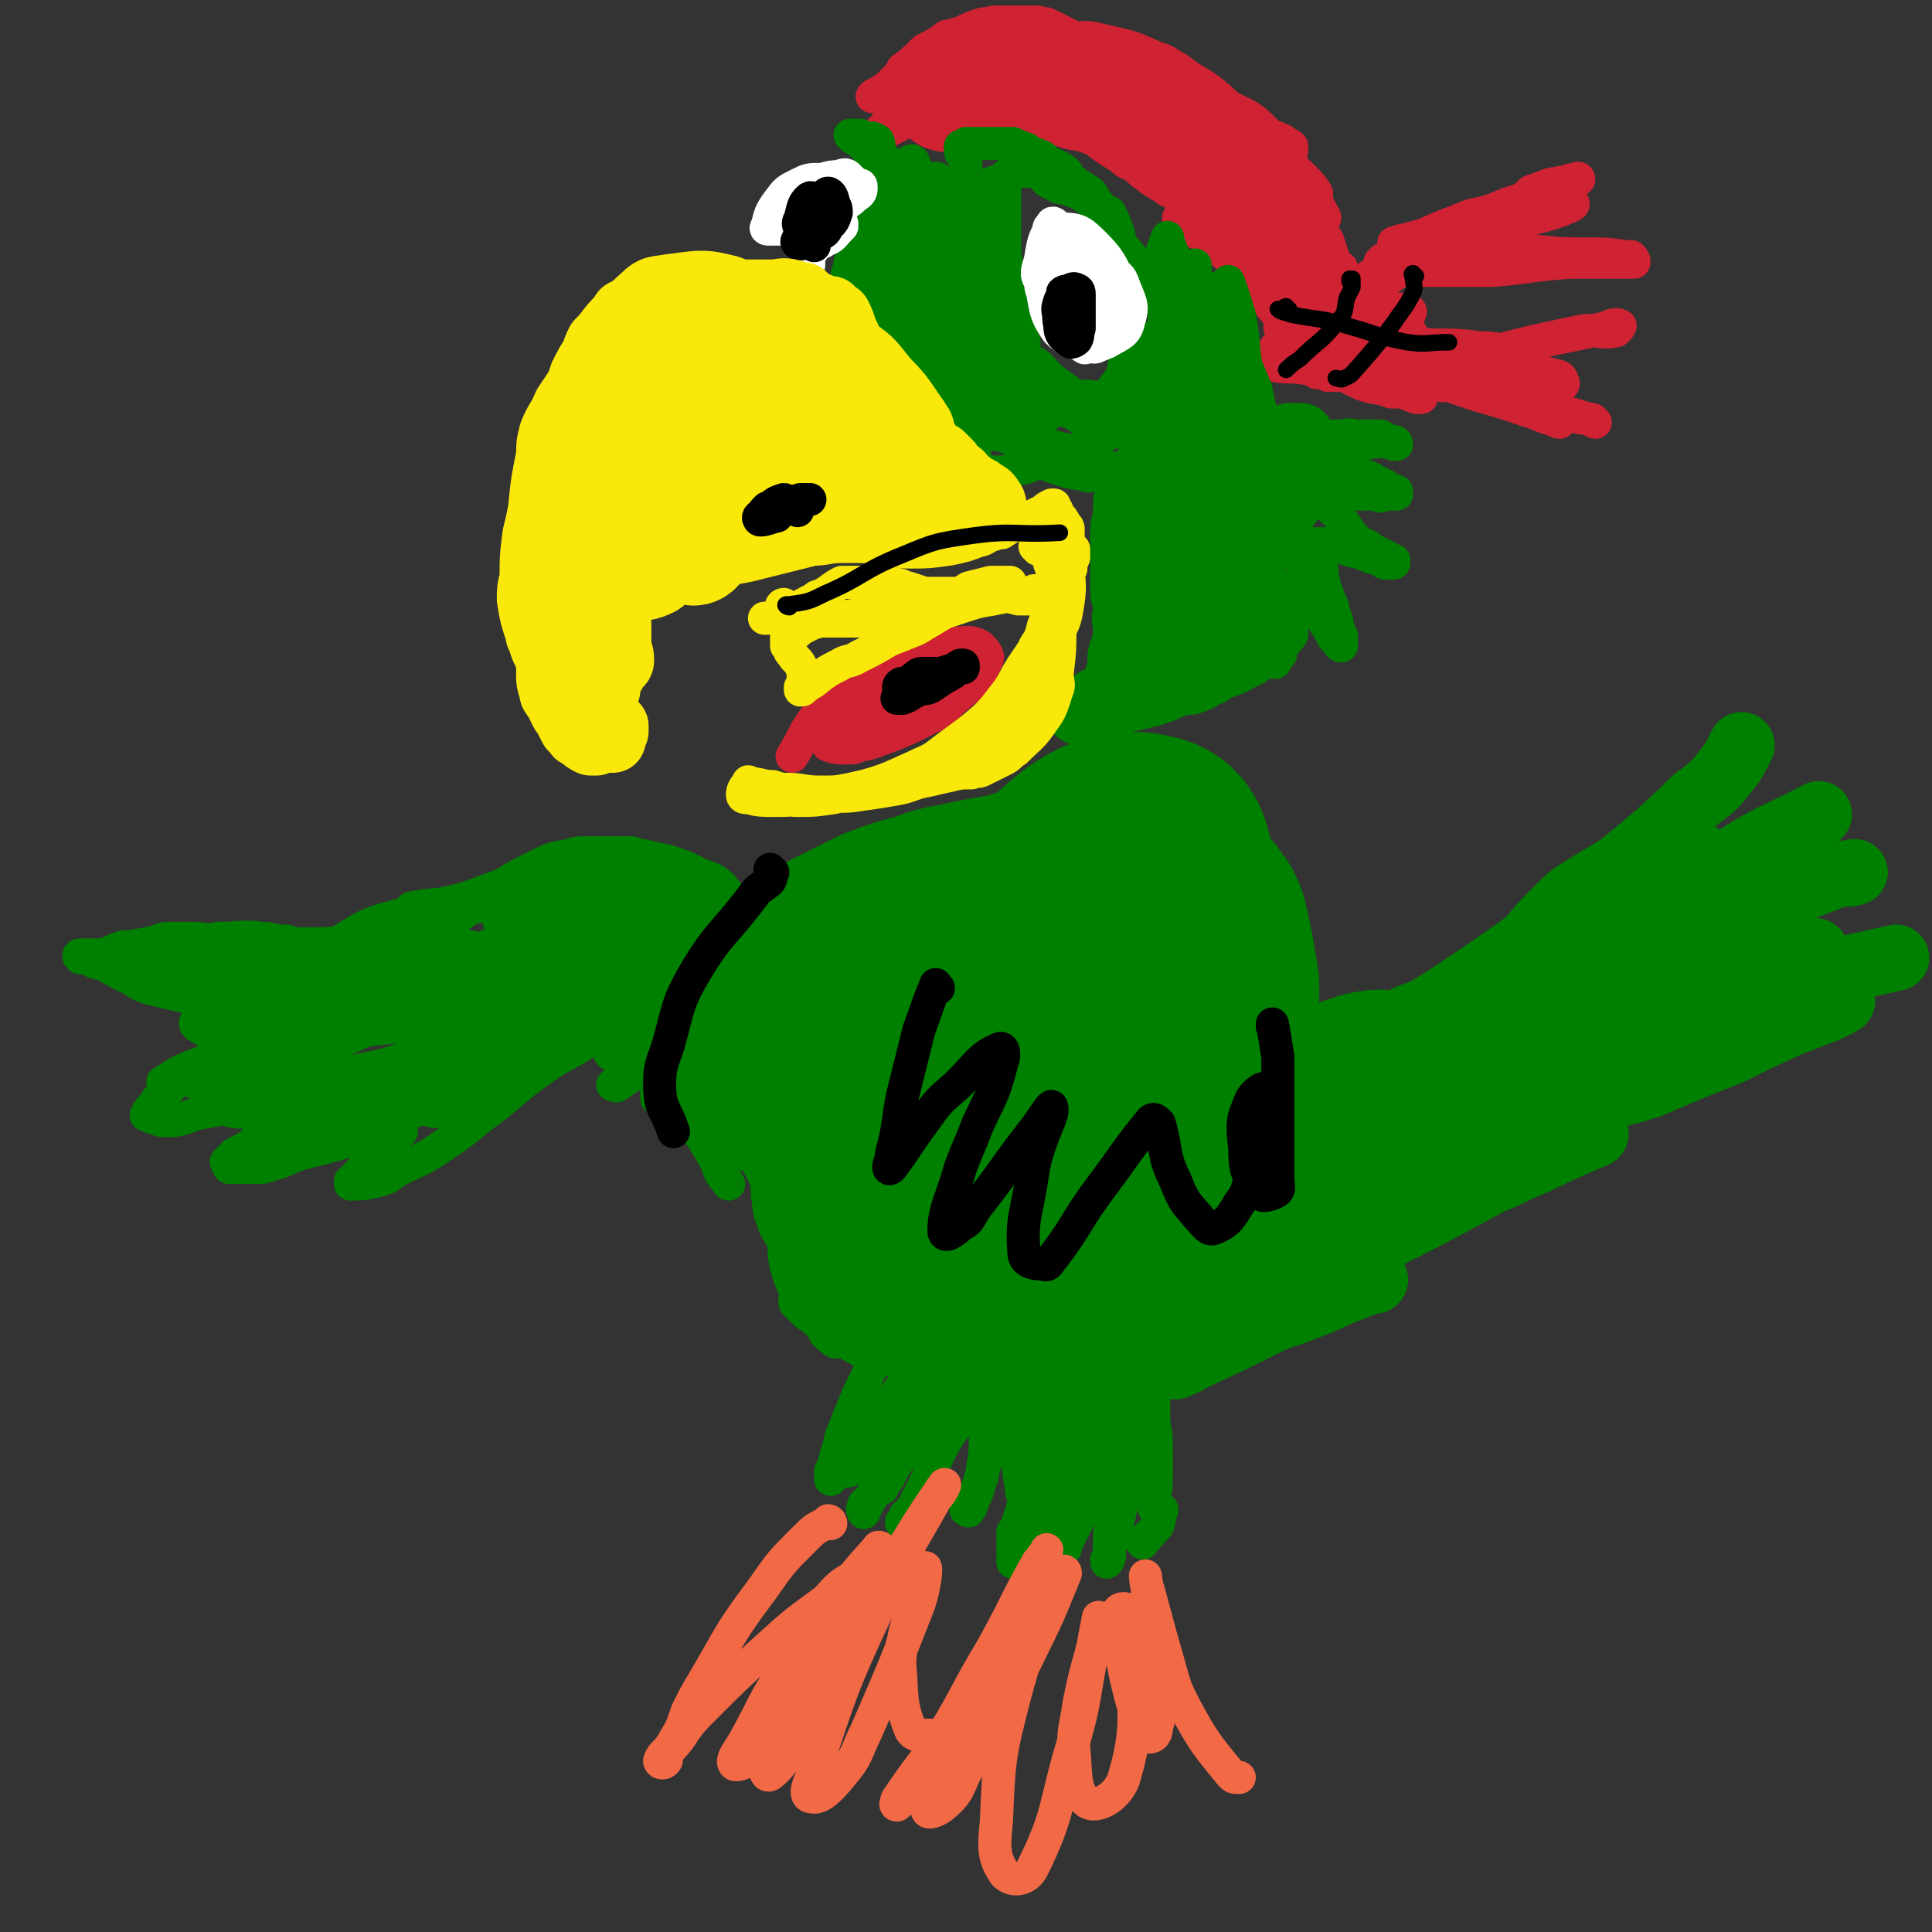 <svg viewBox='0 0 700 700' version='1.1' xmlns='http://www.w3.org/2000/svg' xmlns:xlink='http://www.w3.org/1999/xlink'><rect x="0" y="0" width="700" height="700" fill="#333333" stroke="none"/><g fill='none' stroke='#CF2233' stroke-width='12' stroke-linecap='round' stroke-linejoin='round'><path d='M363,21c0,0 -1,-1 -1,-1 0,0 1,0 1,1 0,0 0,0 0,1 -1,0 -2,0 -3,1 -3,1 -3,1 -6,3 -10,6 -11,5 -21,11 -8,5 -17,12 -15,12 1,0 11,-5 21,-11 7,-4 7,-5 14,-10 1,0 1,0 1,-1 0,0 0,0 -1,0 -3,0 -3,0 -6,1 -7,3 -7,3 -14,7 -4,2 -4,1 -8,3 -2,1 -2,1 -3,2 0,0 1,0 1,0 5,-2 5,-2 10,-4 3,0 3,-1 5,-2 3,-1 3,-1 6,-3 1,0 0,-1 0,-2 0,0 1,0 1,0 -2,0 -2,0 -4,0 -1,0 -1,0 -2,0 -1,1 -1,1 -1,1 -1,1 -1,0 -1,0 0,0 0,0 0,0 -1,0 -1,0 -1,0 0,0 0,0 0,0 0,1 1,1 0,1 -1,1 -1,1 -2,1 -1,1 -1,1 -2,2 -2,1 -2,1 -3,3 0,0 0,0 0,1 -2,1 -4,1 -4,1 0,1 2,0 3,1 1,0 0,0 1,1 1,0 1,0 3,1 1,0 1,0 3,0 1,0 1,1 2,1 3,1 3,1 5,3 1,0 1,0 1,0 2,1 2,0 3,1 1,0 0,1 1,1 0,1 0,1 0,1 0,1 0,1 1,1 0,0 0,0 0,0 0,0 0,0 0,0 0,0 0,0 0,0 0,0 0,1 0,1 0,0 0,0 0,0 0,0 0,0 0,0 -1,-1 -1,-1 -2,-1 -1,0 -1,0 -2,-1 -2,0 -2,0 -3,0 -4,-1 -4,-1 -7,-3 0,0 0,0 -1,-1 0,0 0,0 0,0 0,0 0,0 1,0 1,-1 1,-1 1,-1 3,-1 3,-1 5,-2 2,-1 2,-1 4,-1 4,-2 4,-3 8,-5 2,-1 2,0 3,-1 4,-2 4,-2 7,-4 1,-1 0,-1 1,-2 2,-1 2,-1 4,-2 3,-1 4,-1 7,-1 2,-1 2,-1 3,-1 5,0 5,-1 10,-1 2,0 2,1 3,1 5,1 5,1 9,3 2,0 2,1 4,2 3,1 4,1 7,2 4,2 4,2 7,3 5,2 5,1 9,3 7,3 7,4 13,7 3,1 3,1 5,2 6,2 6,2 12,5 1,1 1,2 3,3 5,3 5,3 9,6 2,1 2,1 4,3 3,3 3,3 5,6 0,1 0,2 0,3 1,2 1,2 2,4 0,1 1,1 1,2 0,0 0,0 0,0 -1,-2 -1,-2 -3,-4 -1,-2 -1,-2 -3,-3 -10,-9 -10,-9 -21,-16 -5,-4 -5,-5 -11,-8 -15,-8 -15,-9 -31,-16 -8,-4 -8,-4 -17,-6 -6,-1 -6,0 -12,0 -6,0 -6,1 -11,1 -3,0 -3,0 -5,0 -4,0 -4,0 -9,0 -2,0 -2,0 -5,0 -1,0 -1,0 -1,0 -2,-1 -2,-1 -3,-1 0,0 0,0 0,0 -1,-1 -1,-1 -2,-2 0,-1 0,-1 0,-1 1,-1 1,-1 3,-2 4,-2 4,-2 8,-3 3,-1 3,-1 6,0 9,0 9,0 18,1 4,1 4,1 8,2 7,2 7,3 13,5 2,2 2,2 5,3 1,1 0,1 1,2 0,0 0,0 0,0 1,1 0,0 0,0 0,0 0,0 0,0 -2,0 -2,0 -4,-1 -2,0 -2,-1 -4,-1 -3,-1 -3,0 -6,-1 -5,-1 -5,-1 -10,-1 -2,-1 -2,-1 -5,-1 -5,0 -5,0 -11,0 -2,0 -2,0 -4,0 0,0 0,0 0,0 0,0 0,0 0,0 0,-1 0,-1 0,-1 1,0 1,0 2,-1 2,0 2,0 3,-1 2,-1 2,-1 4,-1 5,-1 5,-1 9,-1 5,0 5,-1 11,0 6,1 6,2 11,4 7,2 7,2 14,6 4,1 3,1 7,3 7,5 8,4 15,9 2,1 2,2 4,3 3,3 4,3 7,6 3,4 2,4 5,7 1,1 1,1 1,2 1,2 2,1 3,3 0,0 0,0 0,0 0,-1 0,-1 0,-3 0,-1 0,-1 -1,-3 0,-1 0,-2 -1,-3 -3,-4 -3,-4 -6,-8 -5,-5 -5,-5 -11,-9 -2,-2 -2,-2 -5,-3 -9,-4 -9,-4 -19,-8 -3,-1 -3,-1 -6,-1 -5,-1 -5,-2 -10,-2 -8,-1 -8,0 -15,0 -3,1 -3,1 -6,1 -4,0 -4,0 -8,0 0,0 0,0 -1,-1 -2,0 -2,0 -3,0 0,0 -1,0 -1,0 0,-1 0,-1 0,-1 0,-1 0,-1 1,-2 1,0 1,0 2,-1 1,-1 1,-1 3,-1 8,-3 8,-4 17,-5 5,-1 6,0 11,1 9,2 9,2 18,6 4,1 4,2 8,4 6,5 7,4 13,9 5,4 5,5 9,9 1,2 1,2 2,3 3,4 3,4 6,7 1,1 1,0 2,1 1,2 0,3 1,5 1,1 1,1 2,2 2,1 3,1 4,2 1,1 1,1 1,2 0,0 0,0 0,0 -2,1 -2,1 -5,1 0,0 0,0 0,0 -1,0 -1,0 -2,-1 -2,-2 -2,-2 -5,-4 -7,-4 -7,-4 -15,-7 -5,-3 -5,-3 -10,-5 -12,-4 -12,-5 -25,-9 -5,-1 -5,0 -10,-1 -11,0 -11,0 -22,0 -5,0 -5,0 -9,0 0,0 0,0 0,0 1,0 2,0 3,0 2,-1 2,-1 4,-2 2,0 2,0 4,0 7,-1 7,-1 14,-1 3,0 3,0 5,0 2,0 3,0 3,0 -1,1 -2,0 -5,0 -3,0 -3,0 -6,0 -8,1 -8,0 -17,1 -4,0 -4,0 -7,1 -8,1 -8,1 -16,3 -2,1 -2,1 -5,2 -1,0 -1,0 -2,1 0,0 -1,0 -1,0 0,0 0,0 0,0 2,-1 2,-1 3,-1 2,0 2,-1 4,-1 3,0 3,-1 6,-1 6,0 6,0 12,0 3,0 3,0 5,1 6,1 5,2 11,4 2,1 2,1 5,1 5,2 6,1 11,3 5,2 4,3 9,5 2,1 2,1 3,2 4,2 4,2 7,4 1,1 1,2 3,2 2,2 3,2 6,4 0,0 0,0 0,1 1,1 1,1 2,2 1,0 1,0 1,0 1,0 0,0 0,0 0,0 0,0 -1,0 -1,-1 -1,-1 -2,-1 -1,-1 -1,-1 -3,-2 -5,-3 -4,-3 -9,-7 -3,-1 -3,-1 -5,-3 -7,-4 -6,-4 -13,-9 -6,-4 -6,-4 -13,-9 -3,-1 -3,-1 -6,-2 0,-1 0,-1 0,-1 1,0 1,0 3,0 5,2 5,2 10,4 5,1 5,1 11,3 15,7 15,6 30,13 5,2 5,2 9,5 4,3 3,3 7,6 0,0 0,0 0,0 0,0 0,0 -1,0 0,0 0,0 0,-1 0,0 0,-1 0,-1 -2,-2 -2,-2 -5,-4 -2,-2 -2,-3 -5,-4 -12,-6 -12,-6 -24,-12 -3,-1 -3,-2 -6,-3 -1,0 -2,0 -3,1 -1,0 -1,1 0,2 3,3 3,3 7,7 6,4 6,3 12,8 8,6 8,6 16,12 3,3 3,3 6,6 5,4 5,4 9,9 1,0 1,1 1,1 -1,0 -1,-1 -2,-2 -1,-1 -1,-1 -3,-2 -7,-5 -7,-5 -14,-10 -7,-5 -6,-5 -13,-10 -4,-3 -3,-3 -7,-5 -2,-1 -2,-1 -4,-2 0,0 -1,0 -1,0 2,2 2,2 5,4 2,2 2,2 4,3 5,3 5,3 10,6 6,5 5,6 10,11 5,4 5,4 9,8 4,4 4,4 8,9 1,0 1,1 1,1 0,0 -1,0 -1,0 -1,-1 -1,-1 -2,-2 -3,-2 -3,-2 -5,-4 -5,-4 -4,-4 -9,-7 -3,-3 -3,-3 -6,-5 -2,-1 -2,-1 -4,-2 0,0 0,0 0,0 1,1 1,1 3,2 2,1 2,1 3,3 4,2 4,2 7,5 5,4 5,4 9,8 4,4 4,4 7,8 2,2 2,2 3,4 3,4 3,4 6,7 1,1 1,1 2,2 1,1 0,2 1,3 1,1 2,0 4,1 1,1 1,1 3,2 1,1 1,1 2,2 0,0 0,0 1,0 1,1 1,1 2,2 0,0 0,0 0,1 1,0 1,0 1,0 0,0 0,0 0,0 0,1 0,1 0,1 1,0 1,0 1,0 0,0 0,0 0,0 0,0 0,0 0,0 0,0 0,0 0,0 0,0 0,0 0,-1 1,0 1,0 1,-1 0,-1 0,-1 0,-1 0,-1 0,-1 1,-3 0,-3 0,-3 0,-5 0,-3 0,-3 0,-6 1,-4 1,-4 1,-7 0,-2 0,-2 0,-3 -1,-3 -1,-3 -1,-7 -1,-1 -1,-1 -1,-3 -1,-3 -1,-3 -2,-6 -2,-3 -2,-3 -4,-6 -1,-2 0,-2 -1,-4 -2,-3 -2,-3 -4,-6 -2,-2 -1,-2 -3,-4 -2,-3 -1,-4 -4,-7 -1,-1 -1,-1 -3,-3 -2,-3 -2,-3 -4,-6 -1,-1 -1,-1 -2,-2 -4,-3 -3,-4 -7,-6 -3,-3 -3,-3 -6,-5 -2,-1 -2,-1 -4,-2 -6,-2 -6,-2 -13,-4 -3,-2 -3,-2 -7,-3 -2,-1 -2,-1 -3,-1 -7,-2 -7,-1 -14,-3 -2,0 -2,-1 -3,-1 -6,-2 -6,-2 -11,-3 -2,0 -2,0 -5,0 -3,-1 -3,-1 -7,-2 -2,0 -2,0 -5,0 -1,-1 -1,0 -2,0 -3,-1 -3,-1 -5,-1 -2,0 -2,0 -4,0 -3,1 -3,1 -6,1 -1,0 -1,0 -3,0 -2,0 -2,1 -3,1 -1,0 -1,0 -3,0 0,0 -1,0 -1,0 0,0 0,0 -1,-1 0,0 0,0 0,0 0,-1 0,-1 0,-1 0,-1 0,-1 0,-2 1,-1 1,-1 3,-2 1,-1 1,-1 2,-2 4,-2 4,-2 7,-3 3,-1 3,0 5,-1 4,0 4,0 9,0 3,0 3,0 7,0 2,1 2,0 4,1 6,3 6,3 12,6 3,2 3,2 6,3 6,3 6,3 12,6 1,0 1,0 3,1 4,3 4,3 8,6 3,1 3,1 6,3 4,2 4,2 9,5 2,1 2,1 4,3 5,3 5,3 9,6 2,1 2,1 3,2 2,2 1,2 3,3 1,1 1,1 2,2 1,1 1,1 2,3 1,1 1,1 2,2 0,1 0,1 1,1 0,1 0,1 1,1 1,0 3,0 3,0 1,0 0,0 -1,0 -1,0 -2,-1 -2,-1 1,-1 3,-1 4,-2 1,-1 0,-2 0,-3 0,-1 0,-1 1,-1 0,-1 0,-2 0,-2 -1,-1 -2,-1 -3,-2 -2,-1 -2,-1 -5,-2 -1,-1 -1,-1 -2,-2 -3,-3 -3,-3 -6,-5 -2,-1 -2,-1 -4,-2 -4,-2 -4,-2 -7,-3 -7,-3 -7,-2 -14,-5 -2,0 -2,-1 -5,-1 -6,-2 -6,-2 -13,-3 -3,0 -3,0 -5,0 -6,0 -6,0 -12,0 -2,0 -2,0 -5,0 -5,1 -5,1 -11,2 -2,0 -2,0 -3,1 -3,0 -3,0 -6,1 -1,0 -1,0 -2,0 -2,0 -2,0 -4,0 -1,0 -1,0 -2,0 -2,-1 -2,-1 -5,-2 0,0 0,0 -1,0 -1,-1 -1,-1 -2,-2 -1,-1 -1,-1 -1,-2 0,-3 0,-3 0,-6 0,-1 1,-1 2,-2 0,-2 0,-2 1,-3 0,0 0,0 0,0 0,-1 0,-1 0,-2 0,0 0,0 0,0 -1,0 -1,0 -2,0 -1,-1 -1,-1 -2,-1 -2,0 -2,0 -4,1 -2,0 -2,0 -3,1 -3,2 -3,2 -7,4 -4,4 -4,4 -8,7 -1,2 -1,2 -2,3 -2,2 -2,2 -4,4 -2,1 -2,1 -3,2 -1,0 -1,0 -2,1 0,0 0,0 0,0 0,0 0,0 0,0 0,0 0,0 1,0 1,-1 1,-1 2,-1 1,-1 1,-1 2,-2 2,-1 3,-1 5,-2 5,-4 5,-4 10,-8 1,-1 1,-1 3,-2 2,-1 2,-1 4,-2 0,0 0,0 0,0 0,0 0,0 -1,0 0,0 0,0 -1,0 -1,1 -1,1 -2,2 -2,1 -2,1 -4,3 -2,2 -2,2 -5,4 -1,1 -1,1 -3,2 -1,0 -1,0 -2,1 0,0 0,0 0,0 2,0 2,0 4,0 2,0 2,0 4,0 4,-1 4,-1 8,-1 6,0 6,0 12,-1 4,0 4,0 8,1 9,1 9,2 17,4 2,1 2,2 5,3 9,3 9,3 17,6 5,2 5,2 9,4 10,4 10,4 20,9 3,2 3,2 6,4 9,7 9,6 16,14 4,6 4,6 7,13 2,5 1,5 2,10 1,2 1,2 2,4 0,1 0,1 0,2 0,0 0,-1 0,-1 -1,-3 -1,-3 -3,-6 -1,-3 -1,-3 -3,-5 -5,-8 -5,-8 -11,-15 -2,-3 -2,-3 -4,-6 0,-1 0,-1 0,-1 2,1 2,2 4,4 4,3 3,3 7,7 6,6 6,6 13,12 6,5 6,5 12,11 0,0 1,1 1,1 0,1 -1,0 -2,-1 -2,-2 -3,-2 -5,-5 -5,-8 -6,-8 -10,-17 -2,-2 -1,-3 -2,-5 -1,-4 0,-4 -1,-7 0,0 0,0 0,0 3,5 3,5 7,10 2,4 1,4 3,7 2,4 2,4 3,7 2,6 2,6 3,12 1,1 0,1 0,3 0,1 0,1 0,3 0,0 0,0 0,1 1,0 1,0 1,1 0,0 0,0 0,0 0,0 0,0 0,0 0,-1 0,-1 0,-2 0,-2 0,-2 0,-4 -1,-4 0,-4 -2,-8 0,-2 -1,-2 -2,-3 -1,-1 -3,-3 -3,-2 0,1 1,3 3,6 1,2 2,2 3,5 3,6 3,6 5,12 0,2 0,2 0,4 0,2 -1,2 -1,4 0,1 0,1 0,2 0,1 0,1 1,3 1,1 1,2 2,3 0,1 0,0 1,0 1,1 1,1 2,2 0,0 0,0 0,0 0,1 0,1 1,1 0,0 0,0 0,1 0,0 0,0 0,0 0,0 -1,-1 -1,-1 0,0 0,0 1,1 0,0 0,0 0,0 -1,0 -1,0 -1,0 0,0 0,0 -1,0 0,0 0,0 0,0 0,0 0,0 -1,0 0,0 0,0 -1,0 0,0 0,0 0,0 -1,-1 -1,-1 -1,-2 -1,-1 -1,-1 -2,-2 -1,-2 -1,-1 -2,-3 -1,-2 -1,-2 -1,-4 -1,-1 -1,-1 -1,-2 0,-1 0,-2 0,-3 0,0 0,0 0,0 1,1 1,2 1,3 1,1 1,1 2,2 0,1 0,1 0,3 0,3 0,3 0,6 0,1 0,1 0,1 1,-1 1,-1 1,-2 0,-1 -1,-1 -1,-3 0,-2 0,-2 0,-4 0,-8 0,-8 -1,-15 0,-3 0,-3 -1,-6 0,-4 -1,-5 0,-7 0,-1 1,0 3,0 4,0 4,0 8,-1 '/><path d='M498,107c0,0 -1,-1 -1,-1 0,0 0,0 0,1 0,0 0,-1 0,-1 -3,1 -4,1 -7,2 -2,0 -2,0 -4,2 -5,4 -6,4 -10,9 -2,3 -3,5 -1,6 3,2 5,2 11,1 7,0 7,-1 13,-3 3,-1 3,-1 6,-3 3,-3 5,-4 6,-7 0,-1 -2,-1 -4,-1 -12,1 -12,1 -24,3 -6,1 -7,1 -12,4 -6,4 -11,7 -9,10 1,3 7,2 15,2 4,0 4,-1 8,-2 6,-2 6,-2 13,-4 3,-2 4,-1 5,-4 2,-2 3,-4 2,-5 -3,-2 -5,-1 -10,0 -4,0 -4,1 -8,3 -6,3 -7,3 -12,8 -1,1 -1,2 0,2 6,3 7,3 14,3 4,0 4,0 7,-1 7,-2 7,-1 13,-5 2,-1 3,-2 3,-4 -1,-2 -2,-3 -4,-4 -5,-1 -5,-1 -10,0 -8,2 -9,1 -15,5 -3,2 -5,4 -5,6 1,3 3,2 7,3 4,2 4,1 8,2 8,1 7,1 15,3 7,1 7,1 14,2 1,1 1,1 1,0 1,-2 1,-3 1,-6 0,-1 -1,-1 -2,-2 -1,-1 -1,-1 -2,-2 -4,-1 -4,-2 -8,-3 -2,-1 -2,-1 -4,-1 -5,-1 -6,-1 -9,-2 -1,0 0,1 1,1 1,0 1,0 3,0 8,1 8,0 16,1 9,0 9,0 17,1 7,0 7,1 14,2 1,0 1,0 3,0 0,0 0,0 0,0 0,0 0,0 0,0 0,-1 0,-1 -1,-1 -2,0 -2,0 -4,0 -3,0 -3,0 -6,0 -4,0 -4,0 -8,1 -11,0 -11,0 -23,1 -3,0 -4,-1 -6,0 -1,0 0,0 1,0 3,1 3,0 6,1 12,1 12,1 23,3 7,1 7,1 14,3 2,0 3,1 4,1 0,0 -2,0 -3,0 -3,-1 -3,-1 -5,-1 -12,-1 -12,-1 -24,-2 -4,0 -4,0 -9,-1 -3,0 -5,0 -6,0 0,0 2,1 4,1 10,3 10,3 20,6 5,2 5,2 10,3 9,3 8,3 18,6 2,1 2,1 5,1 0,0 1,1 1,1 -4,-1 -4,-2 -7,-3 -4,-1 -4,-1 -7,-2 -6,-2 -6,-3 -11,-4 -9,-3 -9,-3 -17,-5 -2,-1 -4,-1 -3,-1 1,1 3,2 7,4 14,5 14,4 28,9 4,1 4,2 9,3 1,1 2,1 2,1 -2,-1 -3,-1 -7,-3 -11,-4 -11,-4 -23,-8 -5,-2 -5,-2 -10,-3 -7,-2 -7,-2 -15,-5 -3,-1 -3,-1 -6,-2 0,0 0,0 0,0 3,1 3,1 6,2 2,0 2,0 5,0 3,1 3,1 6,1 10,2 10,2 21,4 4,0 4,0 9,0 7,0 7,1 14,1 1,0 2,-1 1,-2 0,-1 -1,-2 -3,-2 -3,-1 -3,-1 -6,-1 -11,0 -11,0 -23,0 -5,0 -5,0 -9,0 -4,0 -7,1 -7,0 0,-1 4,-1 7,-3 5,-2 5,-2 10,-3 19,-5 19,-5 38,-9 6,-1 6,1 12,0 1,0 2,-2 2,-2 -2,-1 -3,0 -6,1 -14,3 -14,3 -29,6 -8,2 -8,2 -16,4 -2,0 -2,0 -3,1 0,0 0,0 0,0 1,0 1,0 1,1 0,0 0,0 0,0 0,0 0,0 0,0 -3,0 -3,0 -5,1 -2,1 -2,1 -3,2 -2,0 -2,0 -3,1 0,1 0,1 1,2 1,1 1,1 3,1 9,3 9,3 18,5 5,2 5,2 11,3 10,3 10,3 20,6 1,0 2,1 2,1 0,0 -1,0 -1,-1 -7,-1 -7,-1 -14,-3 -4,-1 -4,-1 -7,-2 -9,-3 -9,-3 -17,-6 -2,-1 -3,-1 -4,-2 0,0 0,1 1,1 5,2 5,1 10,3 5,1 5,1 10,3 3,1 3,1 5,1 0,0 0,0 0,0 -2,-1 -2,-2 -5,-3 -3,-1 -3,-1 -7,-2 -7,-3 -7,-2 -13,-5 -10,-4 -10,-5 -20,-9 -8,-3 -8,-3 -16,-5 -8,-2 -8,-2 -16,-3 -2,-1 -3,-1 -5,-1 -1,0 -1,0 -1,0 -2,0 -2,0 -4,0 -2,0 -2,0 -4,0 -1,0 -1,0 -2,0 0,0 0,0 -1,0 0,-1 0,-1 0,-1 1,-1 0,-1 1,-1 2,-2 2,-2 5,-3 5,-3 5,-3 11,-7 7,-4 7,-4 14,-8 10,-5 10,-4 20,-10 3,-1 3,-2 6,-3 5,-3 5,-3 10,-4 4,0 4,0 9,0 2,-1 2,0 4,-1 2,0 2,0 4,-1 1,0 1,-1 2,-1 1,-1 3,-1 3,-2 0,0 -2,-1 -3,-1 -1,-1 -1,-1 -2,0 -5,0 -5,-1 -10,0 -3,1 -3,1 -6,2 -10,3 -10,3 -19,7 -3,1 -4,1 -7,2 -2,0 -3,1 -4,1 0,0 2,0 3,0 8,-3 8,-3 16,-6 4,-2 4,-2 9,-4 10,-2 10,-2 20,-4 4,-1 4,-1 8,-2 0,0 0,0 0,0 -1,-1 -2,-1 -3,0 -3,0 -3,-1 -6,0 -10,3 -10,4 -20,8 -3,1 -4,0 -7,2 -3,2 -3,2 -6,4 0,0 -1,0 -1,0 1,0 1,0 2,0 3,0 3,0 5,-1 3,-1 3,-1 7,-3 9,-2 9,-3 19,-5 2,-1 2,0 5,0 1,0 2,0 2,0 0,0 -1,0 -3,0 -6,2 -6,2 -13,4 -7,2 -7,3 -15,5 -8,2 -8,2 -17,4 -4,2 -4,2 -9,4 0,0 -1,1 -1,1 0,1 1,2 1,2 2,1 2,0 3,1 8,0 8,0 16,0 10,0 10,0 20,0 14,-1 14,-2 29,-3 6,0 6,0 13,0 5,0 5,0 10,0 0,-1 0,-1 -1,-2 -1,0 -1,0 -2,0 -7,-1 -7,-1 -13,-1 -10,0 -10,0 -20,-1 -5,0 -5,0 -9,0 -12,-1 -12,-1 -24,-2 -2,-1 -2,-1 -4,-1 0,0 0,0 1,0 1,0 1,0 2,0 2,0 2,0 4,0 8,0 8,0 15,1 3,0 3,0 5,0 2,0 2,0 4,0 0,-1 0,-1 0,-1 -4,0 -4,-1 -7,0 -5,1 -5,1 -9,2 -2,1 -3,0 -5,0 0,0 -1,0 -1,1 0,0 0,0 1,-1 6,-2 6,-3 12,-5 4,-2 4,-3 9,-4 8,-3 8,-2 16,-5 2,-1 3,-1 4,-2 0,-1 -1,-2 -2,-3 -1,-1 -1,-1 -3,-2 -3,-1 -3,-1 -6,-1 -2,0 -1,1 -3,2 -1,1 -2,1 -3,1 0,0 1,0 1,-1 1,-1 1,-1 2,-1 2,-1 3,-1 5,-2 5,-1 5,-1 10,-2 0,0 1,-1 1,0 -2,0 -3,0 -5,1 -3,1 -3,0 -6,1 -9,5 -9,5 -18,11 -4,2 -4,2 -8,5 -9,5 -9,5 -18,11 -4,2 -4,1 -8,3 -5,3 -5,4 -10,6 -2,2 -3,2 -5,3 -2,1 -2,1 -3,1 -3,1 -3,1 -6,2 0,1 0,1 -1,1 -2,1 -2,2 -3,3 -1,0 -1,0 -1,1 0,1 0,1 0,3 0,1 0,1 0,2 0,1 0,1 0,1 3,2 3,3 6,4 4,2 4,2 9,3 2,0 2,0 3,1 2,0 2,0 4,1 0,0 0,0 1,0 0,0 0,0 0,0 -1,1 0,1 -1,1 0,0 0,0 0,0 -1,1 -1,1 -2,1 -1,1 -1,1 -2,2 -3,1 -3,1 -5,1 -6,0 -6,0 -11,0 -6,0 -6,0 -12,-1 -4,0 -7,0 -9,-1 -1,0 2,0 3,0 3,0 3,0 6,0 9,1 9,1 17,2 3,1 3,1 5,2 6,2 6,2 11,4 5,2 5,2 10,4 1,0 1,0 2,0 0,0 -1,0 -2,0 -2,-1 -2,-1 -4,-2 -2,0 -2,0 -5,0 -5,-2 -6,-1 -11,-3 -8,-4 -8,-4 -16,-9 -7,-4 -8,-5 -13,-11 -1,-1 1,-1 1,-3 2,-3 2,-4 5,-6 1,-1 1,-1 2,-1 4,-1 4,-1 8,-2 '/></g>
<g fill='none' stroke='#000000' stroke-width='6' stroke-linecap='round' stroke-linejoin='round'><path d='M490,102c0,0 -1,-1 -1,-1 0,0 0,1 0,1 0,0 1,-1 1,-1 0,1 0,1 0,3 -1,2 -1,2 -2,4 -1,4 0,5 -3,8 -6,8 -7,7 -14,14 -3,2 -3,2 -5,4 '/><path d='M513,100c-1,0 -1,-1 -1,-1 -1,0 0,1 0,2 0,2 1,3 0,5 -3,6 -3,5 -7,11 -6,8 -6,8 -13,16 -2,2 -2,3 -5,4 -1,1 -2,0 -3,0 '/><path d='M467,112c-1,0 -1,-1 -1,-1 -1,0 0,1 0,1 -1,0 -3,0 -3,0 1,1 2,1 5,2 10,2 10,1 20,4 11,3 11,4 22,6 7,1 7,0 15,0 0,0 0,0 0,0 '/></g>
<g fill='none' stroke='#008000' stroke-width='6' stroke-linecap='round' stroke-linejoin='round'><path d='M451,194c0,-1 0,-2 -1,-1 -3,1 -4,0 -7,3 -6,7 -5,8 -9,16 -3,7 -1,7 -4,13 -2,4 -3,3 -6,6 0,1 0,1 0,1 -4,3 -4,3 -7,7 -2,1 -2,1 -3,2 -1,1 -1,1 -2,1 0,1 0,1 0,2 0,0 0,0 0,1 0,1 1,1 0,2 -1,1 -2,0 -4,1 -1,1 -1,1 -2,1 -3,1 -3,1 -6,2 -1,0 -1,0 -2,0 0,0 0,0 0,0 0,0 0,0 0,0 0,0 0,0 0,0 1,0 1,0 1,-1 1,0 0,-1 0,-1 -1,-1 -1,0 -1,0 '/></g>
<g fill='none' stroke='#008000' stroke-width='24' stroke-linecap='round' stroke-linejoin='round'><path d='M422,207c0,-1 -1,-1 -1,-1 0,0 0,0 1,0 0,0 1,-1 1,0 0,0 0,1 -1,2 -3,5 -3,5 -7,10 -3,5 -3,5 -5,10 -2,3 -2,3 -3,7 -1,2 -1,2 -1,5 0,1 0,1 0,2 -1,3 -1,3 -2,7 -1,0 -1,0 -1,1 -1,1 -1,1 -2,2 -1,0 -1,0 -1,1 -1,1 -2,0 -3,1 -1,1 0,1 -1,2 -2,1 -2,1 -3,1 -1,0 -1,0 -2,0 0,0 0,0 0,0 0,0 0,1 0,1 0,0 1,0 1,0 0,0 0,0 0,0 1,0 1,0 2,0 1,0 1,0 1,0 2,0 2,0 3,0 4,-2 4,-3 8,-4 2,-1 2,-1 4,-1 4,-1 4,-1 8,-2 1,-1 1,-1 3,-1 4,-2 4,-2 8,-3 1,0 1,0 2,0 3,-1 3,-1 6,-3 1,0 1,0 2,-1 2,-1 2,-1 4,-2 1,0 1,0 2,-1 2,0 1,0 3,-1 1,-1 1,-1 2,-1 0,0 0,0 1,-1 0,0 0,0 1,0 0,-1 0,-1 0,-1 1,0 1,0 1,0 1,-1 1,-1 2,-2 0,-1 1,-1 1,-1 0,-1 0,-1 0,-2 0,-1 0,-1 1,-2 0,-2 0,-2 0,-4 0,0 0,0 0,-1 0,0 0,0 0,-1 0,-1 0,-1 0,-2 0,0 0,0 0,-1 0,0 0,0 0,-1 0,0 0,0 0,0 0,-1 0,-1 0,-1 0,-1 0,-1 0,-1 0,0 0,0 0,-1 0,0 0,0 0,0 0,0 0,0 0,-1 0,0 0,0 0,0 0,0 0,0 -1,0 0,0 0,-1 -1,0 -2,0 -2,0 -4,1 -2,1 -2,1 -4,2 -6,6 -6,6 -13,12 -1,1 -1,1 -2,2 0,1 0,2 0,2 2,-2 2,-3 4,-5 5,-7 5,-7 10,-14 3,-4 3,-4 5,-8 7,-11 8,-11 14,-22 1,-2 3,-3 2,-4 -1,-2 -3,-3 -5,-3 -6,1 -7,2 -12,6 -8,6 -8,6 -14,13 -10,12 -12,13 -18,27 -2,4 0,7 2,10 1,2 2,1 4,0 4,-3 4,-4 7,-9 2,-3 3,-3 3,-6 2,-8 3,-8 2,-16 0,-5 -1,-5 -3,-9 -1,-2 -1,-2 -2,-3 -1,-2 -1,-2 -2,-3 -1,0 -2,0 -3,1 -2,3 -2,4 -4,7 -2,2 -2,2 -3,5 -3,6 -3,6 -5,13 -1,2 0,2 -1,4 -1,4 -1,4 -3,8 0,2 0,2 -1,3 0,0 0,0 0,1 0,0 0,0 0,0 0,-1 -1,-1 -1,-1 0,0 0,0 0,-1 0,-1 0,-1 0,-3 -1,-1 0,-1 0,-2 0,-3 0,-3 0,-6 0,-1 -1,-1 -1,-2 0,-4 0,-4 0,-8 0,-2 0,-2 0,-4 0,-1 0,-1 0,-3 0,-1 0,-1 0,-2 0,-2 0,-2 0,-4 0,-1 0,-1 0,-2 1,-1 0,-1 0,-1 1,-3 1,-3 1,-5 0,-1 0,-1 0,-2 0,-1 0,-1 0,-2 1,-2 0,-2 1,-4 0,-1 1,0 1,-1 2,-3 1,-3 3,-5 1,-1 1,-1 2,-2 3,-2 3,-2 6,-5 2,-3 2,-4 4,-6 1,0 2,0 3,0 2,0 2,0 4,0 4,1 4,1 7,1 4,0 4,1 7,1 7,0 7,0 13,-1 3,0 3,0 5,0 3,-1 3,-1 6,-2 1,0 1,0 1,0 1,0 0,0 -1,0 -2,0 -2,0 -3,0 -2,1 -3,1 -5,1 -8,3 -8,3 -17,6 -3,0 -4,-1 -6,1 -5,2 -6,3 -8,6 -1,1 0,2 2,2 2,1 2,1 5,0 5,-2 5,-2 10,-5 2,-2 3,-2 5,-4 0,0 -1,0 -1,0 -2,2 -2,2 -3,5 -10,12 -10,12 -20,25 '/></g>
<g fill='none' stroke='#008000' stroke-width='12' stroke-linecap='round' stroke-linejoin='round'><path d='M461,230c0,0 -1,-1 -1,-1 0,0 1,1 1,1 0,1 0,1 0,2 0,0 0,0 0,1 0,0 0,0 0,0 0,1 0,1 0,1 0,0 0,0 0,1 0,1 0,1 0,1 0,1 0,1 0,1 1,0 1,0 1,0 0,0 0,0 0,1 0,0 0,0 0,1 0,0 0,0 0,0 0,1 0,1 0,1 0,0 0,0 0,0 0,-1 0,-1 1,-2 0,-1 0,-1 1,-1 0,-1 0,-1 0,-2 2,-3 2,-2 4,-5 0,-1 0,-1 0,-3 1,-4 1,-4 2,-8 0,-1 1,-1 1,-3 1,-4 1,-4 1,-8 0,-1 0,-1 0,-3 0,0 0,0 0,0 0,0 0,0 0,-1 0,0 0,0 0,0 1,1 1,1 1,2 1,2 1,1 2,3 1,2 1,2 1,5 2,5 1,5 3,10 1,2 1,2 2,3 1,2 1,2 2,4 1,1 1,1 2,2 0,0 0,0 1,1 0,0 0,0 0,0 0,0 -1,0 -1,-1 0,0 1,0 1,-1 0,0 0,0 0,-1 0,-1 0,-1 -1,-2 -1,-4 0,-4 -2,-7 0,-2 0,-2 -1,-4 -2,-5 -2,-5 -3,-10 0,-2 0,-2 -1,-4 0,-1 0,-1 -1,-3 0,0 0,0 -1,-1 0,0 0,0 -1,-1 0,-1 0,-1 0,-1 0,-1 0,-1 0,-1 1,0 1,0 1,0 1,0 1,0 1,0 1,0 1,0 3,0 3,1 3,1 6,1 1,1 1,0 2,1 3,1 3,1 6,1 0,1 0,1 1,1 2,1 1,1 3,1 1,1 1,0 2,0 1,1 1,1 1,1 1,1 0,1 1,1 1,0 1,0 2,0 0,0 0,0 1,0 0,0 0,0 0,0 0,0 0,0 0,0 0,0 0,0 0,0 0,0 0,0 0,0 0,-1 0,-1 0,-1 -1,0 -1,0 -1,0 -1,-1 -1,-1 -3,-2 -1,0 -1,0 -2,-1 -1,0 -1,0 -2,-1 -2,-2 -2,-1 -5,-3 -1,-1 -1,-1 -2,-2 -2,-3 -2,-3 -5,-7 -1,-1 -1,-1 -2,-2 -2,-2 -3,-2 -5,-4 -1,-2 -1,-2 -3,-4 0,0 0,0 0,-1 0,0 0,0 0,0 0,0 0,0 0,0 1,1 1,1 2,2 2,0 1,1 3,1 2,0 2,0 3,0 4,0 4,0 8,0 2,0 2,0 3,0 3,0 3,0 5,0 1,1 1,1 3,0 1,0 1,0 3,0 0,0 0,0 1,0 0,0 0,0 0,0 0,-1 0,-1 0,-1 0,0 0,0 0,0 0,0 0,0 -1,0 0,0 0,0 0,0 -1,0 -1,0 -1,0 -1,-1 -1,-1 -2,-2 -2,-1 -2,-1 -4,-2 -3,-2 -3,-1 -6,-3 -4,-2 -3,-3 -7,-5 -2,-1 -2,0 -3,-1 -4,-2 -3,-3 -7,-5 0,0 0,0 0,-1 0,0 -1,0 -1,0 0,0 1,0 1,0 1,0 1,0 2,0 1,-1 1,0 3,-1 2,0 2,0 5,0 3,0 3,-1 6,0 5,0 5,0 9,0 1,0 1,1 2,1 1,1 1,1 3,2 0,0 0,0 0,0 0,0 0,0 1,0 0,0 0,0 0,0 0,0 -1,-1 -1,-1 0,0 1,1 1,1 0,0 0,-1 -1,-1 0,0 0,0 -1,0 -1,0 -1,0 -1,0 -6,0 -7,0 -13,2 -4,1 -4,2 -8,5 -5,3 -6,3 -11,7 -5,5 -5,5 -10,10 -1,1 -1,1 -2,2 0,0 0,1 0,1 0,0 1,0 1,-1 1,-1 1,-1 2,-3 5,-4 5,-4 9,-9 1,-1 1,-1 2,-1 0,-1 -1,-1 -2,-1 -1,1 -1,1 -3,2 -6,5 -5,6 -11,11 -3,3 -3,4 -6,5 -4,1 -6,1 -9,-1 -2,-1 0,-3 -1,-6 -1,-10 -1,-10 -2,-21 0,-8 0,-8 0,-17 0,-7 0,-8 1,-15 1,-3 2,-3 3,-6 0,0 0,-2 0,-1 0,0 0,1 0,2 -1,6 -2,6 -3,12 -1,3 -1,3 -1,5 -1,2 -1,5 -2,4 -1,-2 -1,-5 -1,-9 0,-7 0,-7 1,-15 1,-7 1,-7 1,-14 0,-1 0,-2 0,-2 0,-1 0,1 0,2 -1,3 -1,3 -2,7 -2,8 -3,8 -5,16 -1,5 0,5 -1,10 -1,7 -1,9 -2,14 0,1 0,-2 0,-3 0,-2 0,-2 1,-5 1,-9 0,-9 2,-18 0,-3 0,-3 1,-6 1,-5 1,-5 2,-10 1,-1 1,-2 1,-3 0,0 0,0 0,0 -1,5 -2,5 -2,11 -1,2 0,2 0,5 0,3 0,3 1,6 0,1 0,2 0,3 0,0 0,0 0,-1 0,-7 0,-7 0,-13 1,-3 1,-3 1,-6 0,-5 0,-6 1,-10 0,-1 1,-1 1,-1 3,2 3,3 5,6 2,3 2,4 3,7 5,12 5,12 10,24 1,5 1,5 2,9 1,6 2,6 2,11 1,1 0,2 0,1 -1,-4 -2,-5 -3,-11 -2,-7 -2,-7 -4,-15 -2,-11 -1,-11 -3,-22 -2,-6 -2,-7 -4,-12 0,0 -1,1 -1,1 -1,9 -1,9 -1,17 -1,5 0,5 -1,10 -1,7 -1,8 -3,14 0,1 -1,0 -1,0 -2,-4 -2,-4 -3,-8 -2,-7 -2,-7 -2,-14 -1,-11 0,-11 0,-23 0,-1 0,-3 0,-3 -1,2 -1,4 -2,8 -4,14 -4,14 -8,28 -1,5 -2,5 -3,10 0,3 1,6 2,7 0,0 0,-2 1,-4 1,-9 2,-9 3,-17 2,-12 2,-12 3,-23 0,-2 0,-2 0,-4 0,-1 0,-3 0,-2 -1,2 -1,3 -1,7 -1,5 -1,5 -1,10 -1,2 0,2 -1,5 0,0 0,0 0,0 0,-3 -1,-3 -1,-6 0,-6 1,-6 2,-12 0,-4 0,-4 -1,-7 -1,-4 -1,-4 -3,-9 0,0 0,0 0,-1 0,0 0,0 0,0 -2,5 -2,5 -3,10 0,2 0,2 1,5 0,2 1,2 1,5 0,9 0,9 -1,18 -1,4 -1,4 -2,8 0,4 0,4 0,8 -1,3 -1,3 -1,5 0,1 0,1 0,2 -1,1 -1,1 -2,2 -2,1 -2,1 -4,1 -1,1 -1,1 -3,1 -2,0 -2,0 -5,1 -1,0 -1,-1 -2,0 -4,0 -5,1 -8,0 -3,0 -3,-1 -5,-2 -4,-2 -4,-1 -7,-3 -3,-2 -3,-2 -5,-5 -1,-2 0,-3 -1,-5 -1,-4 -2,-3 -4,-6 -2,-5 -1,-5 -3,-9 0,-3 0,-3 -2,-5 -2,-4 -2,-4 -4,-8 -2,-4 -2,-4 -3,-8 -1,-3 -1,-3 -1,-7 -1,-3 -1,-3 -1,-7 0,-4 0,-4 0,-7 1,-5 1,-5 2,-9 0,-2 0,-2 0,-3 0,-1 0,-1 0,-1 0,0 0,0 0,-1 0,0 0,0 0,0 0,0 0,0 0,0 0,1 0,1 0,3 -1,1 -1,1 -1,3 0,5 0,5 0,10 0,8 -1,8 0,15 1,9 1,9 3,18 0,3 0,4 1,7 2,7 2,7 5,13 2,4 2,4 5,7 1,2 1,2 3,2 5,2 5,1 10,2 2,0 2,0 5,0 5,0 5,0 11,-1 1,0 1,1 3,0 3,-2 3,-2 6,-4 2,-1 2,-1 3,-3 1,-2 1,-2 1,-5 0,0 -1,0 -1,-1 0,-2 0,-2 -1,-4 0,-2 0,-2 0,-3 0,-1 0,-1 -1,-3 0,0 0,-1 -1,-1 0,1 0,2 -1,3 -1,0 -1,0 -1,1 -2,4 -1,5 -2,9 -1,4 -2,4 -4,7 0,1 -1,1 -2,2 -2,2 -2,2 -5,3 -1,1 -1,1 -2,1 -3,-1 -3,-1 -6,-2 -4,-1 -4,-1 -7,-3 -3,-2 -3,-3 -5,-5 -1,-1 -1,-1 -2,-2 -1,-3 -2,-3 -3,-6 0,-2 0,-3 0,-5 -1,-3 -1,-3 -2,-7 -1,-3 -1,-3 -1,-6 -1,-4 -1,-5 -2,-9 -1,-5 -1,-5 -2,-10 0,-2 0,-2 0,-5 0,-7 0,-7 0,-13 0,-2 0,-2 0,-3 0,-2 0,-2 0,-3 0,0 0,0 0,-1 0,-1 0,-1 0,-2 0,-1 0,-1 0,-1 1,-1 1,-1 2,-1 1,-1 1,-1 2,-1 1,0 1,-1 1,0 2,0 2,0 3,0 1,0 1,0 2,0 2,1 2,0 3,1 2,1 1,2 3,3 2,1 2,1 4,2 2,0 2,0 4,1 3,1 3,1 6,3 2,1 2,1 3,2 2,4 2,4 4,7 0,1 1,1 1,1 2,3 2,3 3,6 0,0 0,0 0,1 1,1 1,1 2,3 0,1 0,1 1,1 0,0 0,0 0,1 0,0 0,0 0,0 0,0 0,0 0,0 0,-1 0,-1 -1,-2 0,-1 0,-1 0,-1 -1,-1 -1,-1 -1,-1 -1,-3 -1,-3 -3,-5 -1,-2 -1,-1 -2,-3 -2,-3 -2,-4 -4,-7 -1,-2 -1,-2 -2,-3 -3,-4 -4,-3 -7,-7 -1,-1 -1,-2 -2,-3 -3,-2 -3,-2 -6,-3 -1,-1 -1,-1 -2,-2 -2,-1 -2,-1 -3,-1 -2,-1 -2,-1 -3,-2 -3,-1 -3,-1 -5,-2 -4,0 -4,0 -8,0 -2,0 -1,0 -3,0 -2,0 -2,0 -5,0 0,0 0,0 -1,0 -1,1 -1,1 -1,1 -1,0 -1,0 -1,0 0,1 0,1 0,2 0,1 1,1 1,2 1,2 1,2 1,4 2,9 2,9 4,19 1,7 0,7 1,14 3,17 4,17 6,34 1,5 1,5 1,10 1,7 1,7 3,14 0,1 0,2 0,2 1,-1 1,-2 1,-3 0,-3 0,-3 -1,-5 0,-10 0,-10 0,-19 -1,-19 0,-19 -1,-37 0,-6 0,-6 -1,-11 0,-5 -1,-7 -1,-10 -1,0 -1,1 -1,3 1,14 0,15 1,29 0,8 0,8 1,16 2,13 2,13 4,27 0,2 0,2 0,4 0,0 0,-1 0,-1 -1,-8 -1,-8 -3,-15 -1,-6 -1,-6 -2,-12 -2,-10 -1,-10 -4,-19 -2,-9 -1,-10 -5,-17 0,-1 -2,-1 -2,0 -2,3 -1,4 -1,7 0,14 -1,14 0,27 1,4 1,4 2,8 1,3 2,5 2,5 1,-1 1,-3 1,-7 0,-4 0,-4 0,-8 -1,-16 -1,-16 -3,-31 -1,-5 -1,-5 -2,-10 -1,-4 -2,-8 -3,-7 -2,2 -2,6 -3,11 -1,11 -2,11 -2,23 0,11 0,12 2,23 1,3 3,4 5,6 0,0 0,-1 0,-2 1,-9 1,-9 1,-19 0,-6 0,-6 -1,-12 -1,-13 -1,-14 -4,-26 0,-2 -1,-3 -2,-2 -3,6 -3,8 -5,16 -1,6 -1,7 -1,13 -1,8 -1,9 -1,17 0,1 1,2 1,1 2,-4 2,-5 2,-11 1,-6 0,-6 1,-13 0,-12 0,-12 0,-24 0,-2 1,-3 0,-4 -1,-1 -2,0 -3,1 -3,5 -3,6 -5,12 -1,3 0,3 0,7 -1,6 -1,6 -2,12 0,0 0,1 0,0 1,-1 1,-2 1,-4 0,-5 1,-5 1,-9 0,-8 0,-8 0,-16 0,-4 1,-5 -1,-9 0,-1 -1,-1 -2,0 -4,4 -4,5 -7,11 -3,5 -3,5 -4,11 -2,7 -3,9 -3,14 0,1 2,-1 3,-2 2,-1 2,-2 2,-4 4,-9 4,-9 7,-18 1,-3 1,-3 2,-5 0,-2 1,-2 0,-3 0,0 -1,0 -1,0 -4,8 -4,8 -8,16 -5,13 -5,13 -9,26 -2,3 -2,5 -2,6 1,1 2,-1 4,-3 2,-3 2,-4 4,-7 3,-6 3,-6 5,-12 1,-2 1,-2 2,-4 0,-1 0,-3 -1,-3 -1,0 -2,1 -3,3 -1,0 -1,1 -2,2 -3,4 -2,4 -5,8 -2,1 -2,1 -3,2 -1,1 -2,3 -3,2 0,0 1,-2 1,-4 1,-2 1,-2 2,-4 1,-2 1,-2 2,-5 0,-1 0,-1 0,-3 -1,0 -1,0 -1,0 -1,1 -1,1 -2,3 0,0 0,0 0,0 1,1 1,1 2,0 2,-1 3,-1 5,-4 3,-4 3,-4 5,-8 3,-5 3,-5 5,-10 0,-1 0,-1 0,-2 -1,-1 -1,-1 -2,-1 -1,-1 -1,-1 -2,-1 -1,-2 -1,-2 -2,-3 -1,0 -1,0 -1,-1 -1,-2 0,-3 -1,-5 -1,-1 -1,0 -2,-1 -1,0 -1,0 -1,0 -1,0 -1,0 -2,0 -1,-1 -1,-1 -2,-1 -1,0 -1,0 -2,0 0,0 0,0 0,0 -1,0 -1,0 -1,0 0,0 0,0 0,0 0,0 0,0 0,0 0,0 0,0 0,0 0,0 0,0 0,0 0,0 0,0 1,1 2,1 2,1 3,2 1,1 1,1 2,2 4,4 5,4 8,8 2,2 3,1 3,4 2,7 1,7 2,15 1,4 0,4 1,7 1,6 2,6 3,11 0,2 0,2 0,4 0,1 0,1 0,2 0,0 0,0 0,0 0,1 0,1 0,1 -1,0 -1,0 -1,0 -1,0 -1,0 -2,-1 -1,0 -1,-1 -2,-1 -3,-3 -3,-3 -5,-5 -1,0 -2,-1 -2,0 0,0 0,1 1,2 2,5 2,5 5,10 2,3 1,4 4,7 7,10 7,10 15,19 3,3 3,2 5,5 3,4 3,5 5,10 1,1 1,1 1,2 0,0 0,0 -1,0 -1,-1 -2,0 -3,-1 -3,-2 -3,-2 -4,-5 -4,-6 -4,-6 -7,-12 -4,-7 -4,-7 -7,-13 -3,-7 -3,-7 -6,-14 -1,-2 -1,-3 -2,-3 0,-1 1,0 1,1 2,2 2,2 3,4 5,10 4,10 9,19 4,8 4,8 8,15 2,4 1,4 4,7 1,3 1,2 3,5 0,0 0,0 0,0 0,0 0,0 0,0 0,1 0,1 0,2 0,0 0,0 0,0 0,2 0,2 0,3 0,2 0,2 0,3 1,3 1,4 3,6 0,1 1,0 2,0 2,0 2,0 4,0 1,0 1,0 2,0 4,-1 5,-1 9,-2 2,-1 1,-2 3,-2 6,0 6,0 12,2 3,1 3,2 5,2 3,1 4,0 7,1 0,0 0,0 0,0 1,0 1,0 1,0 -1,1 -1,0 -2,0 -1,0 -1,0 -2,0 -2,0 -2,1 -4,0 -6,-1 -6,-1 -12,-3 -3,-1 -3,-2 -5,-4 -6,-4 -6,-4 -12,-7 -3,-1 -3,0 -5,-1 -4,-1 -4,0 -7,-2 -1,0 -1,-1 0,-2 1,0 1,0 3,0 2,0 2,0 4,0 4,1 4,0 8,1 1,0 1,1 1,1 -1,-1 -2,-1 -4,-3 -2,-2 -1,-2 -3,-5 -6,-6 -7,-6 -13,-12 -4,-5 -4,-5 -8,-10 -3,-5 -3,-5 -6,-11 -1,-1 -1,-1 -2,-2 0,-1 0,-1 -1,-1 0,0 0,0 0,1 3,5 3,5 6,10 5,9 5,9 10,18 2,3 2,3 4,5 2,3 1,3 3,6 0,1 0,1 0,1 -1,-3 -1,-3 -3,-6 -3,-4 -3,-4 -7,-9 -2,-3 -2,-3 -5,-7 -6,-7 -6,-7 -12,-14 -1,-2 -1,-2 -2,-4 -1,-2 -3,-3 -3,-3 0,1 1,3 3,6 1,2 1,2 2,5 5,8 5,8 10,15 2,3 2,3 4,6 3,5 3,5 7,10 1,1 1,0 2,1 0,0 0,1 0,1 0,0 -1,0 -1,-1 -1,-1 -1,-1 -2,-3 -6,-7 -6,-7 -11,-15 -3,-3 -4,-3 -6,-7 -5,-8 -5,-8 -10,-16 -1,-2 -1,-2 -2,-4 0,-1 -1,-2 -1,-2 1,0 1,1 3,3 4,5 4,5 9,10 7,8 7,8 14,17 3,3 4,2 7,5 6,6 6,6 12,12 4,3 3,4 7,7 3,2 3,1 7,1 1,1 1,0 2,1 6,1 6,2 11,2 3,0 3,-1 5,-2 5,-3 5,-3 10,-5 0,-1 0,-1 1,-2 0,-1 0,-1 1,-3 0,-1 0,-1 0,-2 -1,-2 -1,-2 -3,-4 -2,-1 -2,-1 -4,-1 -4,0 -4,-1 -8,0 -5,1 -5,1 -9,3 -1,1 -1,2 -2,3 -1,1 -2,1 -3,2 0,0 0,0 0,0 -1,-4 -1,-4 -2,-8 0,-2 0,-2 -1,-5 0,-2 -1,-2 -1,-5 0,-1 0,-4 1,-3 3,1 4,4 8,7 4,3 4,3 7,5 8,4 8,5 17,8 3,2 3,2 6,1 6,-1 6,-1 11,-4 4,-2 4,-2 6,-5 1,-1 1,-1 1,-3 1,-5 1,-5 1,-10 1,-1 0,-1 0,-3 -1,-3 -1,-4 -3,-7 -2,-3 -2,-2 -4,-5 -2,-2 -2,-2 -3,-4 -2,-4 -2,-4 -4,-7 -1,-1 -2,-1 -3,-3 -2,-3 -2,-3 -4,-6 -2,-3 -2,-3 -4,-7 -1,-2 0,-2 -1,-4 -1,-3 -1,-3 -3,-7 -1,0 -1,0 -2,0 -1,-2 -1,-2 -3,-4 -1,-2 -1,-3 -3,-4 -3,-2 -3,-2 -6,-3 -2,-1 -2,0 -4,-1 -2,-1 -2,-2 -4,-3 -2,-1 -2,-1 -4,-2 0,0 0,0 0,-1 0,0 0,0 0,0 0,0 0,0 1,0 0,0 0,0 1,0 1,0 1,0 2,0 2,1 2,1 4,3 4,3 5,3 8,7 5,5 4,6 7,11 5,7 6,7 11,13 2,3 3,3 5,7 6,9 6,9 11,19 5,8 6,7 10,15 2,4 2,4 4,7 3,10 2,11 5,20 2,6 3,6 5,11 1,1 1,1 1,2 1,0 2,1 2,0 1,0 1,0 1,-1 0,-7 0,-7 0,-15 -1,-5 -1,-5 -2,-10 -2,-8 -2,-8 -4,-15 0,-1 -1,-2 -1,-1 1,5 2,6 4,13 2,5 2,5 4,11 4,13 3,13 9,25 1,4 2,4 4,7 0,1 0,1 0,1 -2,1 -2,1 -4,1 -3,-1 -3,-1 -6,-3 -3,-1 -3,-1 -6,-2 -8,-3 -8,-3 -15,-4 -6,-2 -7,-1 -13,-2 -5,-1 -5,0 -11,-1 -3,0 -4,0 -7,-1 -1,-1 0,-2 -1,-3 -3,-4 -4,-4 -7,-8 -1,-2 -1,-1 -1,-3 -2,-1 -2,-2 -2,-3 0,-1 -1,-1 0,-1 1,-1 2,-1 4,-2 1,0 2,0 3,0 4,-1 4,0 7,-1 7,-1 7,-1 13,-3 '/></g>
<g fill='none' stroke='#FFFFFF' stroke-width='12' stroke-linecap='round' stroke-linejoin='round'><path d='M382,101c0,0 -1,-1 -1,-1 -1,0 -1,-1 -1,-1 0,4 -1,6 1,10 1,5 2,5 4,9 3,4 4,5 7,7 1,1 1,-1 1,-2 0,-5 1,-6 0,-11 -2,-10 -3,-10 -7,-20 -2,-5 -2,-6 -5,-10 0,0 -1,0 -1,1 -1,6 -1,6 0,12 2,10 2,10 6,19 2,5 3,4 7,8 1,1 2,2 3,2 1,-1 1,-2 2,-3 0,-2 0,-2 0,-4 -2,-7 -2,-7 -4,-14 -1,-3 0,-4 -2,-6 -3,-3 -3,-3 -7,-4 -1,-1 -1,-1 -2,0 -1,4 -1,5 -1,10 -1,3 -1,4 1,7 3,7 4,7 9,13 1,2 1,3 3,2 3,-1 3,-2 5,-5 1,-2 1,-2 1,-5 -1,-6 -1,-7 -3,-13 -1,-5 -1,-5 -4,-9 -2,-3 -3,-4 -7,-5 -2,0 -3,1 -4,3 -2,4 -3,5 -2,10 1,9 2,10 6,18 2,4 3,5 6,7 1,0 2,-1 2,-2 2,-3 2,-3 3,-7 0,-3 0,-3 0,-6 -1,-4 0,-4 -1,-8 -1,-3 -1,-3 -3,-6 -1,-2 -1,-3 -4,-4 -1,0 -2,1 -3,2 -1,1 -1,2 -2,4 0,8 0,8 1,16 1,3 1,3 3,6 2,2 3,2 6,4 1,1 2,1 3,0 3,-2 3,-3 5,-6 1,-3 1,-3 1,-6 -2,-8 -2,-9 -5,-17 -2,-3 -2,-3 -4,-5 -5,-5 -6,-5 -12,-9 -1,-1 -2,-2 -2,0 -3,5 -3,6 -4,12 -1,4 -2,5 0,8 2,9 1,11 6,18 4,4 6,4 11,5 4,1 4,0 7,-1 5,-3 7,-3 8,-8 2,-6 0,-7 -2,-13 -1,-3 -2,-3 -4,-5 -5,-4 -5,-6 -11,-9 -3,-1 -6,-1 -8,2 -4,5 -4,7 -3,14 0,5 0,7 4,11 5,5 6,5 13,8 2,1 3,0 4,-1 4,-4 5,-4 6,-9 1,-3 1,-4 0,-7 -5,-9 -4,-11 -11,-18 -5,-5 -6,-6 -12,-6 -3,0 -4,1 -6,4 -2,6 -2,7 -2,13 0,5 0,5 3,9 1,3 2,2 5,4 '/><path d='M300,75c0,0 -1,0 -1,-1 -1,-2 0,-2 -1,-4 0,-1 0,-1 -1,-1 -2,1 -3,1 -4,3 -2,4 -2,5 -3,9 -1,1 -1,1 -1,2 1,1 2,2 3,2 4,-2 5,-2 8,-5 3,-3 2,-3 5,-7 2,-3 2,-3 4,-6 0,-1 0,-2 -1,-2 -1,-2 -2,-2 -4,-1 -5,0 -5,1 -9,3 -3,1 -3,1 -5,4 -3,3 -3,4 -5,8 -1,1 -1,2 0,2 2,3 3,2 7,3 1,1 1,1 3,0 3,-2 3,-3 5,-6 2,-3 2,-3 3,-7 1,-2 3,-4 1,-5 -1,-2 -3,-2 -6,-1 -5,0 -5,0 -9,2 -4,2 -4,2 -7,6 -3,4 -3,5 -4,9 -1,1 0,1 1,1 5,0 5,0 10,-1 3,0 3,0 5,-1 4,-2 4,-2 8,-5 4,-2 5,-2 8,-5 2,-1 2,-2 2,-3 0,-1 0,-1 -1,-1 -2,0 -2,0 -4,1 -3,1 -3,1 -5,2 -2,2 -2,2 -3,3 -3,6 -4,6 -5,12 0,2 1,2 2,3 1,0 2,0 3,-1 3,-1 3,-2 5,-4 1,-1 0,-1 1,-1 0,-1 0,-1 0,-1 -1,-1 -1,-1 -2,-1 -1,0 -1,0 -2,0 -1,1 -1,1 -2,3 -3,5 -3,5 -6,10 0,1 0,1 0,2 0,0 0,0 0,1 '/></g>
<g fill='none' stroke='#000000' stroke-width='12' stroke-linecap='round' stroke-linejoin='round'><path d='M292,85c0,0 -1,-1 -1,-1 0,0 1,0 1,0 -1,2 -3,2 -3,3 -1,1 1,2 2,1 3,-1 3,-1 6,-3 2,-1 2,-1 3,-3 2,-2 2,-2 3,-5 0,-1 0,-2 -1,-3 0,-2 -1,-4 -2,-4 -1,0 -1,2 -2,3 -3,2 -4,1 -5,3 -2,2 -2,3 -3,6 0,1 0,2 0,3 0,0 1,1 2,0 1,-1 1,-1 2,-3 1,-1 2,-1 2,-2 1,-3 0,-4 -1,-6 0,-2 -1,-3 -2,-2 -2,2 -2,3 -3,7 -1,2 -1,2 0,4 1,3 2,3 5,6 '/><path d='M387,112c0,0 -1,-1 -1,-1 0,0 0,1 0,2 0,2 0,2 1,3 1,2 2,2 3,2 1,0 0,-1 0,-1 0,-1 0,-1 0,-2 0,-3 0,-4 -1,-7 0,-1 0,-1 -1,-2 -1,0 -2,-1 -3,0 0,0 0,1 0,2 -1,5 -2,5 -1,10 0,3 1,4 4,6 0,0 1,0 2,-1 1,-2 0,-2 1,-4 0,-2 0,-2 0,-4 0,-4 0,-4 0,-8 0,-1 0,-2 -1,-2 -1,-1 -2,0 -4,1 -1,1 -1,1 -2,3 -1,3 -1,3 0,6 0,2 1,1 2,3 '/></g>
<g fill='none' stroke='#FAE80B' stroke-width='40' stroke-linecap='round' stroke-linejoin='round'><path d='M283,151c0,0 -1,0 -1,-1 -2,-3 -1,-4 -3,-6 -3,-2 -4,-4 -7,-3 -4,2 -5,4 -8,9 -6,12 -6,12 -10,24 -2,6 -2,6 -2,12 -1,7 -2,8 -1,13 0,1 2,0 2,-1 5,-10 7,-10 10,-21 3,-11 2,-12 2,-24 1,-3 1,-4 -1,-6 -4,-2 -7,-4 -11,-1 -10,8 -10,11 -17,23 -3,5 -3,5 -4,12 -3,10 -3,11 -3,21 0,2 0,3 1,3 2,0 3,0 5,-1 2,-3 1,-4 2,-7 0,-2 0,-2 0,-3 0,-2 0,-2 -1,-4 0,-1 0,-1 -1,-2 -1,0 -1,0 -1,0 -1,0 -1,0 -1,0 -2,2 -2,2 -3,4 -1,0 -1,0 -2,1 -1,2 -1,2 -2,4 -1,0 -1,0 -1,1 0,0 0,1 -1,1 -2,0 -2,0 -4,0 '/></g>
<g fill='none' stroke='#FAE80B' stroke-width='24' stroke-linecap='round' stroke-linejoin='round'><path d='M227,167c0,-1 -1,-1 -1,-1 0,-1 1,-1 1,0 1,1 2,1 2,3 0,9 0,9 -1,18 0,4 0,4 -1,7 -1,8 -2,8 -3,17 -1,6 -1,6 -1,12 0,2 1,2 1,3 0,4 0,4 0,8 0,2 1,2 1,5 0,1 0,1 -1,2 -1,1 -1,1 -2,3 -1,0 -1,0 -2,0 0,2 0,2 0,4 0,1 0,1 0,1 0,1 0,1 0,1 -1,1 -1,1 -1,2 -1,1 -1,1 -1,1 0,2 0,2 0,4 0,0 0,0 1,0 0,0 -1,0 0,1 0,0 0,0 0,0 0,0 0,0 0,0 0,0 0,0 0,0 0,1 0,1 0,2 0,1 0,1 0,2 0,0 0,0 0,0 1,0 1,0 1,0 0,0 0,0 0,0 1,0 1,1 1,1 0,0 0,0 1,0 0,0 0,0 0,0 1,0 1,0 1,0 0,0 0,1 0,1 0,0 0,0 0,0 0,0 0,0 0,0 0,0 0,0 0,1 0,0 0,0 0,0 0,0 0,0 0,0 0,0 0,0 0,0 0,0 0,0 -1,0 0,0 1,0 1,0 0,0 0,0 0,0 0,0 0,0 0,0 -1,1 -1,1 -1,2 0,0 0,0 0,0 0,1 0,1 0,1 -1,0 0,0 -1,0 0,0 0,0 0,0 0,0 0,0 0,0 0,0 0,0 0,0 -1,0 0,0 -1,-1 0,-1 0,-1 0,-1 0,-1 1,-1 0,-2 0,-4 -1,-4 -2,-8 0,-2 0,-2 0,-4 -2,-4 -2,-3 -4,-7 0,-2 0,-2 -1,-3 -1,-2 -1,-3 -2,-5 -1,-1 -1,-1 -1,-2 -2,-3 -2,-4 -3,-7 -1,-2 -1,-2 -3,-4 -1,-1 -1,-1 -2,-2 -1,-2 -1,-2 -1,-5 -1,-3 -1,-3 -1,-6 -1,-3 -1,-2 -2,-5 0,-5 0,-5 0,-9 -1,-2 -1,-2 0,-4 0,-4 0,-4 1,-9 1,-4 1,-4 2,-9 1,-2 0,-2 1,-4 0,-4 0,-4 1,-8 1,-2 1,-2 2,-4 2,-5 2,-5 4,-10 1,-1 1,-2 1,-3 1,-3 1,-3 2,-5 0,0 0,0 0,-1 1,-1 1,-1 1,-3 0,0 0,0 0,0 0,0 -1,0 -1,0 0,1 0,1 -1,2 -1,1 -1,1 -2,2 -2,3 -2,3 -4,6 -2,5 -3,5 -5,10 -1,4 -1,4 -1,8 -2,10 -2,10 -3,20 -1,5 -1,5 -2,9 -1,8 -1,8 -1,16 -1,3 -1,4 -1,7 1,6 1,6 3,12 0,2 1,2 1,3 1,4 2,4 3,8 0,2 0,2 0,4 0,3 0,3 1,6 0,2 1,2 2,4 1,2 1,2 2,4 2,2 1,2 3,5 0,1 1,1 2,2 0,1 0,1 1,1 2,2 2,2 4,3 0,0 0,0 0,0 1,0 1,0 2,0 0,0 0,0 0,0 0,0 0,0 0,0 0,0 0,0 -1,0 0,0 0,0 0,0 0,0 0,0 0,0 0,-1 -1,-1 -1,-1 0,-1 0,-1 0,-2 -1,-1 -1,-1 -1,-2 -2,-7 -1,-7 -3,-13 0,-3 -1,-3 -1,-6 -2,-8 -2,-8 -3,-16 0,-5 0,-5 0,-9 0,-12 1,-12 0,-24 -1,-5 -2,-5 -3,-11 -1,-2 -1,-2 -1,-4 1,-6 1,-6 2,-13 2,-8 2,-8 4,-16 1,-2 1,-2 1,-4 1,-3 0,-3 1,-6 0,-3 0,-3 1,-6 2,-4 2,-4 4,-7 1,-3 1,-3 2,-5 1,-1 1,-1 2,-2 3,-4 3,-4 6,-7 1,-2 1,-2 2,-2 3,-1 3,-1 5,-2 2,0 2,-1 3,-1 3,-1 3,-2 5,-2 1,-1 1,-1 2,-1 3,0 3,1 6,0 3,0 3,0 6,0 3,-1 3,-1 6,-2 1,0 1,0 3,0 2,0 2,1 4,1 1,0 1,0 2,0 4,0 4,0 7,0 2,0 2,0 4,0 3,0 3,-1 7,0 0,0 0,0 0,0 2,1 2,1 4,1 1,1 1,1 1,2 1,0 1,0 3,1 2,1 2,1 5,2 0,0 0,0 1,0 1,1 0,1 1,1 1,1 1,1 1,1 1,0 1,1 1,1 1,1 0,1 1,2 1,3 1,3 2,5 0,1 0,2 1,3 2,3 2,3 4,5 1,2 2,2 3,4 1,1 0,2 1,2 2,3 3,3 5,6 1,1 1,1 2,2 3,3 3,3 6,6 1,1 1,1 2,2 2,2 1,3 3,5 0,1 1,1 1,2 2,3 2,3 4,6 1,1 1,0 2,0 2,2 2,2 3,3 1,1 0,2 1,3 2,1 2,0 3,1 1,1 1,2 2,3 0,0 0,0 1,0 1,1 1,1 3,2 1,1 1,0 1,1 2,1 3,1 4,3 1,1 1,2 1,3 0,1 0,1 0,2 0,0 0,0 0,0 -1,1 -1,1 -2,2 -1,0 -2,0 -3,1 -1,1 -1,1 -2,1 -5,2 -5,2 -10,3 -7,1 -7,1 -13,1 -3,0 -3,0 -5,-1 -7,0 -7,-1 -14,-1 -3,0 -3,0 -6,0 -6,0 -6,1 -11,1 -4,1 -4,1 -8,2 -8,2 -8,2 -16,4 -10,2 -10,1 -19,3 -4,1 -4,1 -7,1 -5,1 -7,1 -11,1 0,0 2,1 3,1 4,-1 4,-1 7,-2 10,-4 10,-3 20,-8 9,-4 9,-4 17,-11 10,-7 11,-7 18,-16 5,-8 3,-9 5,-18 0,-2 1,-3 -1,-4 -6,-4 -7,-5 -14,-6 -10,-2 -11,-1 -21,-1 -8,1 -8,1 -15,3 -12,5 -13,5 -24,12 -2,1 -2,2 -1,3 1,2 3,3 7,3 4,-1 4,-2 7,-4 12,-11 15,-10 23,-23 6,-9 6,-12 6,-22 -1,-4 -3,-6 -8,-7 -8,-2 -10,-1 -19,0 -5,1 -6,0 -10,4 -11,10 -12,11 -19,24 -5,11 -3,13 -5,25 -1,3 -2,3 -1,6 0,0 1,1 1,0 2,-2 2,-2 4,-5 1,-2 1,-2 2,-4 3,-5 3,-5 6,-9 2,-3 2,-3 4,-5 9,-7 9,-8 18,-14 5,-4 5,-5 10,-6 12,-2 13,-2 25,-1 10,0 11,0 20,3 7,2 7,2 12,5 6,4 6,5 11,11 6,6 6,7 11,14 1,2 2,2 2,5 2,4 2,4 2,8 0,1 0,0 0,0 -4,-1 -4,-1 -7,-3 -4,-1 -4,-2 -7,-3 -5,-3 -5,-2 -10,-4 -11,-6 -10,-7 -22,-12 -3,-2 -5,-3 -7,-3 -1,0 1,1 2,2 7,4 7,4 14,8 5,3 5,3 10,6 11,7 11,6 22,14 3,2 4,1 5,4 1,3 0,4 -1,6 -3,3 -4,3 -8,4 -5,2 -5,1 -10,2 -9,2 -9,2 -18,5 -4,1 -4,1 -8,2 0,0 0,0 0,0 3,-1 3,-1 6,-2 4,-2 4,-2 7,-3 8,-5 9,-4 17,-9 4,-3 6,-4 7,-8 1,-3 0,-5 -3,-6 -6,-1 -8,-1 -15,1 -14,3 -14,5 -27,10 -6,2 -7,2 -12,5 -7,4 -7,5 -14,9 '/></g>
<g fill='none' stroke='#000000' stroke-width='12' stroke-linecap='round' stroke-linejoin='round'><path d='M289,185c0,0 -1,-1 -1,-1 -1,-1 -1,-1 -1,-1 -2,-1 -2,-2 -3,-2 -3,1 -3,1 -5,3 -1,0 -1,0 -1,0 -1,1 -1,1 -1,1 3,0 3,0 6,0 2,-1 2,-1 5,-2 1,0 1,-1 3,-1 1,-1 1,-1 2,-1 0,0 1,0 0,0 -1,0 -1,0 -3,0 -3,1 -3,1 -6,2 -2,0 -2,0 -4,1 -3,2 -6,3 -5,4 0,1 3,0 6,-1 1,0 0,0 0,0 '/></g>
<g fill='none' stroke='#CF2233' stroke-width='12' stroke-linecap='round' stroke-linejoin='round'><path d='M338,244c0,0 -1,-1 -1,-1 0,-1 2,-1 1,-1 0,0 -1,1 -2,2 -4,2 -4,2 -7,3 -5,3 -5,2 -9,5 -5,3 -5,3 -10,6 -1,1 -2,2 -2,3 0,1 2,1 3,1 5,-1 5,0 10,-3 5,-2 5,-3 9,-5 5,-3 5,-3 10,-5 4,-3 4,-3 9,-6 1,-1 2,-1 3,-2 0,-1 1,-2 0,-3 -1,-1 -1,-1 -3,-1 -3,0 -4,0 -7,1 -6,3 -6,3 -11,7 -3,1 -3,1 -6,3 -6,6 -6,6 -13,11 -1,1 -2,2 -3,3 0,1 1,2 2,2 2,0 2,0 4,-1 6,-3 6,-3 11,-6 9,-5 9,-6 17,-11 3,-2 3,-2 6,-4 2,-3 3,-3 4,-6 0,-1 -1,-1 -1,-1 -4,0 -5,-1 -9,0 -2,0 -2,1 -5,2 -8,4 -8,4 -16,9 -4,2 -4,1 -7,4 -6,6 -5,6 -11,13 -2,3 -2,3 -4,6 0,1 0,1 0,1 3,1 4,1 7,1 3,0 3,0 5,-2 9,-3 9,-3 17,-8 4,-1 4,-1 7,-4 8,-6 8,-6 16,-13 2,-3 3,-3 5,-6 0,-1 0,-2 -1,-2 -3,-2 -3,-2 -7,-1 -4,0 -4,0 -8,1 -8,3 -8,4 -15,8 -5,2 -5,1 -9,5 -7,6 -7,6 -13,13 -1,2 -2,2 -1,3 2,3 3,3 7,4 3,1 3,1 6,0 11,-4 11,-4 21,-9 5,-2 5,-3 8,-6 7,-6 9,-6 12,-14 2,-2 0,-4 -2,-6 -4,-2 -5,-1 -9,-1 -9,0 -9,0 -17,2 -5,1 -5,0 -10,3 -11,9 -12,9 -22,20 -6,7 -5,8 -10,16 '/></g>
<g fill='none' stroke='#000000' stroke-width='12' stroke-linecap='round' stroke-linejoin='round'><path d='M327,253c0,0 0,0 -1,-1 0,0 0,0 0,0 0,-2 -1,-3 0,-4 1,-1 2,0 3,-1 2,0 1,-1 3,-2 1,-1 1,-1 3,-1 3,0 3,0 6,0 2,-1 2,0 3,-1 2,0 2,-1 4,-2 1,0 1,0 1,0 0,0 0,0 0,1 0,0 0,0 0,0 -1,0 -1,0 -2,0 -1,1 -1,1 -2,2 -1,0 -1,1 -2,1 -3,2 -3,2 -6,4 -2,1 -2,0 -4,1 -3,1 -3,2 -6,3 -1,0 -1,0 -2,0 '/></g>
<g fill='none' stroke='#FAE80B' stroke-width='12' stroke-linecap='round' stroke-linejoin='round'><path d='M376,199c0,0 -1,-1 -1,-1 0,0 0,0 1,0 1,0 2,-1 3,0 1,1 0,2 1,5 1,4 2,4 3,8 1,8 1,8 1,16 0,9 0,9 -1,17 0,3 1,4 0,6 -2,6 -2,7 -5,11 -4,6 -5,6 -10,11 -2,1 -2,2 -4,3 -4,2 -4,2 -8,4 -2,1 -2,0 -4,1 -4,0 -4,0 -8,1 -5,1 -4,1 -9,2 -5,1 -5,2 -11,3 -6,1 -6,1 -13,2 -6,1 -6,0 -13,1 -2,0 -2,0 -5,0 -3,0 -3,0 -7,0 -2,-1 -2,-1 -5,-2 -1,0 -1,0 -1,0 -1,0 -1,0 -1,0 0,0 0,0 0,0 1,0 1,0 1,0 1,1 2,1 3,1 1,0 1,1 3,1 1,1 1,1 3,1 6,0 6,0 13,-1 4,-1 4,-1 7,-3 11,-3 11,-3 22,-8 4,-2 5,-2 8,-4 9,-7 10,-7 18,-14 3,-3 3,-3 6,-7 5,-6 4,-7 9,-14 2,-3 2,-3 4,-6 2,-5 2,-5 5,-10 2,-4 2,-4 4,-8 2,-4 1,-4 3,-9 0,-2 0,-2 1,-4 0,-1 0,-2 0,-3 0,0 0,0 0,0 -1,2 -1,2 -2,4 -1,2 -1,1 -2,3 -1,3 -1,3 -2,5 -2,8 -2,8 -5,16 -1,4 -1,4 -3,7 -4,9 -4,9 -8,17 -2,4 -2,4 -5,7 -5,6 -6,5 -12,10 -3,3 -3,3 -6,4 -6,4 -6,4 -13,7 -3,2 -3,1 -6,2 -8,3 -8,3 -17,5 -5,1 -5,1 -11,1 -6,0 -6,-1 -12,-1 -2,0 -2,0 -5,-1 -4,0 -4,-1 -8,-1 -1,-1 -1,-1 -1,0 -1,1 -2,2 -2,4 0,1 1,1 2,1 4,1 5,1 9,1 6,0 6,0 12,-1 3,0 3,0 7,-1 10,-2 10,-2 21,-4 4,-1 4,0 8,-2 11,-4 11,-4 21,-10 4,-2 4,-2 7,-5 7,-7 8,-6 14,-14 5,-6 4,-7 8,-14 3,-4 3,-4 5,-9 3,-5 3,-6 4,-12 1,-7 0,-7 0,-14 0,-1 0,-1 0,-3 0,-5 0,-5 0,-9 0,-1 0,-1 -1,-2 -1,-2 -1,-2 -3,-4 0,0 0,-1 0,-1 -1,-1 -1,-1 -1,-2 -1,0 -1,0 -1,0 -2,1 -2,1 -3,2 -4,2 -4,2 -8,4 -4,2 -4,2 -7,4 '/><path d='M285,220c0,0 -1,-1 -1,-1 -1,0 -1,1 -1,1 0,0 1,0 3,0 2,1 2,1 4,2 4,1 4,1 9,2 2,0 2,0 4,0 6,-1 6,-1 12,-2 3,-1 3,-1 6,-1 7,-2 7,-2 14,-3 6,-2 6,-1 12,-3 2,0 2,-1 4,-2 4,-1 4,-1 8,-2 2,0 2,0 4,0 1,0 1,0 1,0 1,0 1,0 2,0 0,0 0,0 0,0 -1,0 -1,0 -1,0 -2,1 -2,1 -4,2 -1,1 -1,1 -3,1 -5,2 -5,1 -11,3 -6,1 -6,0 -11,2 -3,0 -3,0 -6,1 -6,2 -6,2 -13,4 -3,1 -3,1 -6,1 -2,0 -2,0 -4,0 -1,0 -1,0 -3,0 -3,0 -3,0 -7,0 -2,1 -2,0 -3,1 -2,1 -2,1 -4,2 -1,1 -1,1 -1,1 -2,1 -2,1 -3,1 -1,0 -1,1 -1,1 0,1 0,1 0,3 0,0 1,0 1,1 0,1 0,1 1,2 1,2 2,2 3,4 1,2 1,2 1,4 0,1 0,1 0,1 0,1 0,1 0,1 0,1 0,1 0,2 0,0 0,0 -1,0 0,0 0,0 0,0 0,0 0,0 0,1 0,0 0,0 0,0 1,0 1,0 1,-1 1,0 1,0 2,-1 2,-1 2,-1 3,-2 4,-3 4,-3 8,-5 3,-2 4,-1 7,-3 6,-3 6,-3 11,-6 5,-2 5,-2 10,-4 5,-3 5,-3 10,-6 3,-1 3,-1 6,-2 6,-2 6,-2 12,-3 5,-1 5,-1 10,-2 1,0 1,0 2,0 2,0 2,-1 3,-1 1,0 1,0 1,1 0,0 0,0 0,1 0,0 0,0 0,0 0,1 0,1 0,1 -1,0 -1,0 -2,0 -1,0 -1,0 -3,0 -1,0 -1,0 -2,0 -4,-1 -4,-1 -7,-2 -2,0 -2,0 -4,0 -4,0 -4,0 -8,0 -2,0 -3,0 -5,0 -4,0 -4,0 -7,0 -1,0 -2,0 -3,0 -3,-1 -3,-1 -6,-2 -2,0 -2,-1 -3,-1 -4,-1 -4,-1 -8,-1 -2,0 -2,0 -3,0 -4,0 -4,0 -7,0 -2,0 -2,0 -3,0 -4,2 -4,3 -8,5 -1,0 -1,0 -2,1 -4,2 -4,2 -7,4 -1,1 -1,1 -2,1 -2,1 -2,0 -4,1 -1,0 -1,1 -2,1 -1,0 -1,0 -2,0 -1,0 -1,0 -1,0 2,0 2,0 3,0 2,1 2,0 4,1 1,1 1,2 2,4 '/></g>
<g fill='none' stroke='#000000' stroke-width='6' stroke-linecap='round' stroke-linejoin='round'><path d='M286,220c-1,0 -2,-1 -1,-1 0,0 0,1 1,0 7,-1 7,-1 13,-4 14,-6 13,-8 28,-14 12,-5 12,-5 26,-7 15,-2 15,0 31,-1 '/></g>
<g fill='none' stroke='#008000' stroke-width='6' stroke-linecap='round' stroke-linejoin='round'><path d='M410,320c0,-1 -1,-1 -1,-1 0,0 0,0 0,0 1,-5 0,-6 0,-11 1,-6 4,-11 2,-11 -4,0 -8,3 -13,10 -9,13 -9,14 -15,29 -3,9 -3,11 -1,20 0,4 3,6 7,5 5,-1 6,-4 9,-10 7,-11 7,-12 11,-24 3,-7 3,-7 2,-14 -1,-13 1,-21 -6,-26 -6,-4 -12,2 -20,8 -5,3 -5,4 -6,10 -3,13 -3,14 -2,27 1,4 2,5 5,6 6,2 8,3 13,0 9,-7 9,-9 14,-20 2,-3 2,-5 1,-8 -4,-7 -5,-8 -10,-12 -2,-2 -4,-2 -6,1 -5,7 -5,9 -9,19 -2,8 -1,8 -3,16 '/></g>
<g fill='none' stroke='#008000' stroke-width='80' stroke-linecap='round' stroke-linejoin='round'><path d='M399,341c0,0 -1,-1 -1,-1 0,-7 4,-11 2,-13 -1,-2 -6,0 -9,4 -11,17 -10,19 -17,39 -3,8 -4,8 -3,17 0,7 0,15 5,15 8,0 13,-5 21,-15 13,-18 12,-20 20,-41 4,-9 5,-10 4,-19 0,-11 2,-20 -5,-21 -11,-3 -19,2 -30,13 -16,17 -15,20 -22,43 -5,12 -7,18 -2,27 3,5 10,3 17,1 5,-1 5,-3 9,-7 10,-12 11,-12 18,-25 4,-7 4,-9 4,-17 0,-4 -2,-3 -4,-7 -1,-2 0,-2 -2,-4 -3,-4 -3,-4 -6,-7 -2,-2 -2,-1 -5,-2 -1,0 -1,0 -3,0 -3,1 -3,2 -6,3 -2,1 -2,1 -4,2 -5,3 -5,3 -10,5 -2,1 -2,2 -4,2 -6,1 -6,1 -11,1 -5,1 -5,1 -10,1 -2,1 -2,1 -4,2 -3,0 -3,0 -5,0 -2,0 -2,0 -3,0 -2,0 -2,0 -4,1 -2,1 -2,1 -4,2 -2,0 -2,0 -4,1 -3,1 -3,1 -5,2 -2,0 -1,1 -3,2 -2,1 -3,1 -5,3 -1,1 -1,1 -2,1 -1,2 -1,3 -3,5 -1,1 -1,0 -3,1 -1,0 -1,1 -1,1 -2,1 -2,1 -4,1 -1,1 -1,0 -2,1 0,0 0,0 -1,0 0,0 0,0 0,0 1,0 1,0 1,0 0,-1 0,-1 0,-1 1,-1 1,-1 1,-1 1,-1 1,0 2,-1 2,-1 1,-2 2,-3 4,-3 4,-2 7,-5 2,-1 2,-1 4,-2 6,-3 6,-3 12,-6 8,-3 8,-3 16,-5 7,-3 7,-2 15,-4 3,0 3,0 5,-1 6,-1 6,-1 11,-2 6,-2 6,-2 12,-3 3,0 3,0 6,0 5,-1 5,-1 9,-2 5,0 5,0 10,-1 1,0 1,0 3,0 3,-1 3,-1 6,-1 3,0 3,-1 6,0 1,0 1,0 1,1 2,2 2,2 4,4 3,3 3,3 6,6 1,2 2,2 3,5 1,4 1,5 2,9 1,6 1,6 2,12 0,6 0,6 -1,12 0,3 -1,3 -2,6 -2,3 -2,4 -5,7 -3,4 -4,4 -8,6 -3,2 -3,1 -6,2 -8,2 -8,3 -15,4 -4,1 -4,0 -8,0 -7,1 -7,1 -15,1 -8,-1 -8,-1 -17,-3 -3,0 -3,-1 -6,-1 -8,-1 -8,-1 -15,-2 -3,0 -3,0 -5,-1 -6,-1 -6,-2 -12,-2 -4,0 -4,1 -8,2 -2,0 -2,0 -3,1 -2,0 -2,0 -3,1 -1,1 -1,1 -1,2 -1,2 -2,2 -2,3 -1,1 -1,1 -1,2 -1,1 0,1 -1,3 0,0 0,0 0,1 0,1 0,1 0,2 0,2 0,2 1,3 1,2 1,2 2,4 0,1 1,1 1,2 1,2 1,2 2,4 2,1 2,1 3,3 1,1 1,2 3,3 1,1 1,1 3,2 1,1 0,1 1,3 1,0 1,0 1,1 1,1 0,1 1,3 0,1 0,1 0,2 0,1 0,1 0,2 -1,1 -1,1 -1,2 0,1 0,1 -1,3 0,1 0,1 -1,2 0,1 0,1 0,2 0,1 0,1 -1,2 0,0 0,0 0,1 0,1 0,1 0,2 0,1 0,1 0,2 1,1 1,1 1,1 1,1 1,1 2,3 1,0 1,0 2,1 2,1 2,2 4,3 1,0 2,0 3,0 3,1 3,1 7,2 1,0 1,1 3,1 3,0 3,0 7,0 3,1 3,1 6,1 3,0 3,0 6,0 3,-1 3,-1 7,-1 4,0 4,0 7,-1 2,0 2,0 4,0 3,-1 3,-1 6,-2 1,-1 1,0 2,-1 1,-1 1,-1 3,-3 1,-1 1,-1 2,-2 1,-2 1,-2 2,-4 0,-1 0,-1 1,-2 0,0 0,0 0,0 0,-1 0,-1 1,-2 0,0 0,0 0,0 0,0 0,0 0,0 0,0 0,0 0,-1 0,0 0,0 0,0 0,0 1,0 1,0 1,-1 1,-1 2,-2 1,-1 1,-1 2,-2 2,0 2,0 4,0 1,0 1,-1 3,-1 1,0 1,0 3,0 1,0 1,0 3,0 3,0 3,0 6,0 1,1 1,1 3,1 1,0 1,0 3,0 2,0 2,0 3,0 0,0 0,0 0,0 2,0 2,0 4,-1 0,0 0,0 1,0 0,0 0,0 0,0 2,-2 2,-2 4,-3 0,0 1,0 1,0 1,0 1,-1 2,-1 1,0 1,0 3,0 0,0 0,0 0,0 2,-1 2,-1 4,-2 0,0 0,0 1,0 1,-1 1,-1 1,-1 2,-1 3,-1 5,-2 3,-2 3,-3 6,-5 1,-1 1,-1 3,-2 4,-2 4,-2 9,-3 1,-1 1,-1 3,-2 3,0 3,0 6,-1 2,0 2,0 5,0 1,-1 1,-1 2,-1 2,0 3,0 5,-1 1,0 1,-1 3,-1 3,-1 3,0 6,-1 0,0 0,0 1,0 2,0 2,0 3,-1 1,0 1,0 1,-1 1,0 0,0 0,0 1,0 1,0 1,0 0,0 0,0 0,0 0,0 0,0 0,0 0,0 -1,0 -1,0 0,0 1,0 1,0 0,0 0,0 0,0 0,0 0,0 -1,0 0,0 1,0 1,0 0,0 0,0 0,0 0,0 0,0 -1,0 0,0 1,0 1,0 0,0 0,0 1,0 0,0 0,0 1,0 0,0 0,0 0,0 0,0 0,0 0,0 0,0 0,0 0,0 0,0 0,0 0,-1 0,0 0,0 0,0 0,-1 0,-1 1,-2 0,0 1,0 1,-1 1,-1 1,-1 2,-2 3,-2 3,-3 7,-5 1,-1 1,-1 3,-1 3,-3 3,-3 7,-6 0,0 0,0 1,0 1,-1 1,-1 1,-1 0,0 0,0 -1,0 -1,0 -1,0 -2,0 -7,2 -7,2 -13,5 -2,1 -2,1 -5,2 -4,2 -4,2 -8,3 -6,1 -5,2 -11,3 -2,1 -2,0 -5,1 -4,0 -4,0 -8,1 -3,0 -3,0 -6,1 0,0 0,0 -1,0 0,0 0,0 -1,0 0,0 0,0 0,0 0,0 0,0 1,0 2,-1 2,-1 4,-2 2,0 2,0 4,-1 2,-1 2,-1 5,-2 6,-2 6,-2 12,-4 2,0 3,-1 3,0 0,1 -2,3 -4,5 -12,8 -13,8 -25,16 '/></g>
<g fill='none' stroke='#008000' stroke-width='24' stroke-linecap='round' stroke-linejoin='round'><path d='M491,386c0,-1 -1,-2 -1,-1 -2,0 -5,3 -4,2 5,-4 7,-6 15,-11 17,-11 17,-10 33,-21 18,-12 18,-13 36,-25 12,-8 13,-8 25,-16 5,-3 8,-4 10,-7 1,-1 -2,-1 -4,0 -2,0 -2,0 -4,1 -10,6 -10,6 -20,12 -6,4 -6,3 -11,8 -8,8 -8,8 -15,17 -2,3 -2,5 -2,6 1,0 3,-1 5,-3 13,-8 13,-9 27,-17 6,-4 7,-4 13,-8 11,-6 12,-7 21,-13 0,-1 -1,-1 -2,0 -7,2 -7,3 -13,7 -10,6 -10,6 -20,13 -6,4 -7,5 -11,9 0,0 1,1 2,0 12,-2 12,-2 25,-6 6,-2 6,-2 12,-5 10,-3 11,-3 19,-7 1,0 0,0 -1,0 -3,1 -3,2 -6,4 -13,8 -13,7 -26,16 -7,5 -13,8 -14,11 0,2 6,0 11,-2 15,-5 15,-6 29,-12 8,-3 9,-4 17,-7 0,0 -1,1 -1,1 -8,5 -8,5 -16,11 -4,3 -4,3 -9,6 -8,6 -10,6 -17,12 0,0 1,0 2,0 9,-1 9,-1 17,-3 6,-1 6,-2 11,-4 14,-4 14,-4 28,-8 3,-1 6,-2 6,-1 0,1 -4,2 -8,5 -14,8 -14,8 -29,16 -6,4 -6,4 -13,7 -10,6 -18,8 -21,11 -2,2 6,1 12,0 11,-2 11,-3 21,-6 15,-5 15,-5 31,-11 5,-1 5,-2 10,-3 3,-1 8,-2 6,-1 -5,3 -9,4 -19,8 -11,5 -11,5 -21,10 -15,6 -15,6 -29,12 -12,4 -12,3 -24,6 -1,1 -1,1 -3,1 -3,0 -3,-1 -6,-1 '/><path d='M561,357c0,-1 0,-1 -1,-1 0,0 1,0 1,0 0,-2 -1,-3 0,-6 4,-10 3,-11 10,-20 19,-21 22,-19 43,-40 5,-4 6,-4 10,-9 4,-5 4,-5 7,-11 '/><path d='M591,330c0,0 0,-1 -1,-1 0,0 0,2 1,2 1,1 2,2 4,1 17,-9 16,-11 34,-21 14,-9 15,-8 30,-16 '/><path d='M607,343c0,0 -1,-1 -1,-1 0,0 0,1 1,1 1,0 1,0 3,-1 9,-4 9,-5 19,-10 18,-8 18,-8 36,-15 4,-1 4,0 7,-1 '/><path d='M619,366c0,0 -1,-1 -1,-1 1,-1 2,-1 4,-2 15,-4 15,-4 29,-8 18,-4 18,-4 36,-8 '/><path d='M621,380c0,-1 -1,-2 -1,-1 -14,5 -14,6 -28,12 -19,9 -20,8 -38,18 -21,10 -20,11 -40,21 -4,2 -10,5 -8,3 12,-11 18,-15 37,-29 8,-6 8,-5 17,-11 21,-14 21,-13 41,-28 4,-2 8,-6 7,-6 -3,-1 -8,3 -15,6 -18,8 -18,7 -36,15 -8,5 -8,5 -16,10 -10,6 -23,12 -21,12 2,0 14,-6 28,-12 9,-5 8,-6 17,-10 13,-7 18,-10 27,-14 2,-1 -2,2 -5,4 -6,4 -7,3 -13,7 -18,13 -19,12 -35,27 -7,6 -9,10 -11,16 -1,2 3,1 7,0 14,-3 14,-4 28,-7 4,-1 4,-1 8,-1 3,-1 8,-2 7,-1 -7,3 -12,5 -22,10 -8,3 -8,4 -16,7 -22,12 -22,12 -44,23 -19,9 -19,9 -39,18 -11,5 -11,6 -22,10 -6,3 -9,4 -11,4 -1,0 2,-2 5,-3 3,-1 3,-1 7,-2 12,-5 12,-5 24,-10 4,-1 4,-1 8,-3 3,-1 3,-1 6,-3 0,0 0,0 0,0 -5,2 -5,2 -10,4 -4,2 -4,2 -8,4 -7,4 -7,4 -13,8 -6,4 -6,4 -12,8 -4,3 -9,6 -7,6 3,0 8,-2 16,-6 7,-2 7,-3 13,-6 18,-7 18,-7 36,-13 5,-2 7,-3 9,-3 1,-1 -2,0 -4,1 -11,4 -11,5 -22,9 -7,3 -7,2 -13,5 -14,7 -14,7 -27,13 -3,2 -4,2 -6,3 -1,0 1,-1 1,-2 4,-4 5,-3 7,-7 4,-5 4,-6 5,-11 1,-2 0,-2 -1,-3 -3,-2 -4,-2 -8,-2 -2,0 -3,0 -4,1 -8,7 -8,8 -16,15 -2,3 -3,3 -5,6 -3,5 -2,5 -4,11 -1,2 -1,2 -1,5 -1,4 -1,6 -1,7 0,1 0,-1 0,-3 0,-2 0,-2 0,-5 0,-9 0,-9 0,-18 0,-3 0,-3 0,-6 0,0 1,0 1,0 -1,2 -1,3 -2,5 -1,4 -1,4 -1,8 -2,13 -1,13 -4,25 -1,5 -1,5 -4,9 -3,5 -6,10 -9,9 -3,-1 -2,-7 -4,-14 -1,-4 0,-4 0,-8 -1,-9 -2,-9 -2,-19 0,-2 1,-3 1,-5 0,0 1,0 1,0 1,8 2,8 3,17 0,4 0,4 0,9 -1,9 -2,9 -3,18 0,1 0,2 0,2 0,-3 -1,-5 -1,-9 0,-9 0,-9 1,-18 0,-6 1,-6 2,-11 0,-1 1,-3 1,-2 -1,1 -2,3 -2,6 -1,3 0,3 0,7 -1,5 -1,5 -1,10 0,2 -1,3 0,3 0,1 1,0 1,-1 1,-1 0,-2 0,-4 '/></g>
<g fill='none' stroke='#008000' stroke-width='12' stroke-linecap='round' stroke-linejoin='round'><path d='M381,517c0,-1 0,-1 -1,-1 0,0 0,0 0,0 -1,2 0,2 -1,3 -1,2 -1,2 -2,4 -2,6 -2,6 -4,13 -2,6 -1,6 -3,12 -1,3 -1,3 -2,6 -1,1 -1,1 -1,1 0,1 0,1 0,3 0,2 0,2 0,4 0,0 0,0 0,1 1,1 1,1 1,2 0,1 0,1 -1,1 0,0 0,0 0,0 0,0 0,0 0,0 1,0 1,0 1,0 0,0 0,0 0,0 0,-1 0,-1 0,-2 1,-2 1,-2 3,-3 1,-2 1,-2 2,-4 3,-5 2,-5 5,-10 2,-4 2,-4 4,-7 0,-2 0,-2 1,-3 1,-3 1,-3 2,-5 1,-1 1,-1 1,-2 1,-1 1,0 1,0 0,3 0,3 0,6 0,2 0,2 0,4 0,2 -1,2 -1,4 0,5 0,5 0,9 0,1 0,1 0,2 0,1 0,1 0,3 0,0 0,0 0,1 0,1 0,1 0,1 0,0 0,0 0,1 -1,0 -1,0 -1,0 0,0 0,0 0,0 0,1 0,0 0,0 0,0 0,0 0,0 0,0 0,0 0,0 1,-1 1,-1 1,-2 1,-1 1,-1 2,-3 0,-1 0,-1 1,-2 2,-4 2,-4 3,-8 2,-5 3,-5 4,-10 3,-7 2,-7 5,-14 3,-8 3,-8 7,-15 0,-3 0,-3 1,-5 1,-2 1,-2 1,-3 0,-1 0,-1 0,-1 -1,2 -1,2 -2,4 0,2 0,2 -1,4 0,3 0,3 0,5 -1,7 0,7 -1,15 -1,3 -1,3 -1,7 -1,6 -1,6 -2,12 0,2 0,2 0,4 0,4 -1,4 -1,8 0,0 0,0 0,1 0,2 0,2 0,3 0,2 0,2 -1,4 0,1 0,1 0,1 0,0 0,0 0,0 0,0 0,0 0,0 1,-1 0,-1 1,-2 0,-1 0,-1 0,-3 1,-3 1,-3 2,-6 2,-7 2,-8 3,-15 1,-3 1,-3 2,-7 2,-7 3,-7 5,-14 0,-3 0,-3 0,-6 1,-3 1,-3 3,-7 0,0 0,0 0,0 0,0 0,0 0,0 0,0 1,0 1,1 0,1 0,2 0,3 0,3 0,2 0,5 1,6 1,6 1,13 0,2 0,2 0,5 0,5 0,5 -1,11 0,1 0,1 0,2 1,0 1,0 1,1 0,0 0,0 0,0 0,0 0,0 0,0 0,0 0,0 0,0 1,0 1,0 1,0 0,0 0,0 0,0 0,0 -1,0 -1,0 0,-1 0,0 1,0 0,0 0,0 0,0 0,0 0,0 1,0 0,1 -1,1 -1,2 0,1 0,1 0,1 0,1 0,1 0,1 -1,1 0,2 -1,2 -2,3 -3,3 -5,6 '/><path d='M326,479c0,-1 -1,-1 -1,-1 0,0 0,0 0,0 -2,5 -2,5 -5,9 -3,6 -3,6 -6,12 -3,6 -3,6 -5,11 -2,5 -2,5 -4,10 -1,2 0,2 -1,4 -1,3 -1,3 -2,7 -1,2 0,2 -1,5 0,0 0,0 0,0 0,-1 0,-1 0,-3 0,0 0,0 0,0 1,0 1,0 2,0 1,-1 1,-1 2,-2 4,-6 3,-7 8,-13 4,-5 5,-5 10,-11 4,-4 4,-4 8,-9 4,-4 4,-3 7,-8 1,-1 1,-2 1,-2 0,0 0,1 -1,2 -2,3 -3,2 -5,5 -5,6 -5,6 -10,12 -2,3 -2,3 -5,7 -4,8 -5,7 -9,15 -1,2 -2,3 -2,4 1,0 2,-1 3,-2 2,-1 2,-2 3,-4 6,-8 6,-8 12,-15 3,-4 3,-4 6,-8 4,-5 4,-5 8,-11 1,-1 1,-1 1,-1 0,0 0,1 0,1 -1,1 -2,1 -3,3 -4,7 -4,7 -7,14 -2,4 -2,4 -3,8 -4,8 -4,8 -7,16 -3,6 -3,6 -6,11 0,1 -1,3 -1,3 -1,-1 0,-2 0,-3 1,-1 1,-1 2,-1 1,-2 1,-2 3,-4 1,-1 2,0 2,-2 3,-3 2,-4 5,-8 4,-6 4,-6 9,-12 5,-7 5,-7 11,-15 2,-2 2,-2 4,-5 2,-3 2,-3 4,-6 0,0 1,0 1,0 0,-1 -1,0 -1,0 0,0 0,0 0,1 -1,2 -1,1 -2,3 0,2 0,2 -1,4 -3,7 -2,7 -5,15 -2,4 -2,4 -3,8 -5,10 -5,11 -10,21 -1,3 -2,3 -4,5 0,1 -1,2 -1,2 -1,1 0,1 1,0 1,0 1,-1 2,-2 1,-1 0,-1 1,-3 2,-5 3,-5 5,-10 2,-3 1,-4 3,-7 4,-8 4,-8 10,-16 3,-6 4,-6 8,-11 1,-2 1,-2 3,-3 2,-2 2,-2 5,-4 0,0 0,-1 0,0 0,3 0,4 0,7 0,3 0,3 -1,6 -1,5 -1,5 -2,9 -3,8 -3,8 -6,16 -2,7 -2,7 -5,13 0,1 0,1 -1,1 0,0 0,0 0,0 1,0 1,1 1,0 1,-1 1,-1 1,-2 2,-4 2,-4 3,-8 1,-2 1,-2 1,-5 1,-6 1,-6 1,-12 0,-3 0,-3 -1,-6 -3,-7 -3,-7 -6,-14 -1,-3 -1,-3 -3,-5 -4,-5 -4,-5 -8,-9 -3,-3 -3,-3 -6,-5 -5,-4 -5,-4 -9,-9 -5,-4 -5,-4 -9,-9 -5,-7 -5,-7 -10,-14 -3,-4 -2,-5 -5,-8 -4,-7 -4,-6 -8,-13 -1,-1 -1,-1 -2,-2 0,0 1,-2 1,-1 1,5 1,6 3,12 3,7 3,7 6,15 1,5 1,5 1,9 2,9 2,10 2,19 1,3 1,5 0,6 0,1 -2,-1 -3,-2 -2,-1 -1,-2 -2,-3 -3,-3 -3,-3 -6,-5 -1,-1 -1,-1 -2,-2 -1,-1 -1,-1 -2,-2 0,-1 0,-1 0,-1 1,0 1,0 2,1 5,2 5,2 9,4 3,1 3,2 6,3 2,1 2,1 5,2 0,0 0,0 0,0 0,0 -1,0 -2,0 -2,-1 -2,-1 -3,-1 -3,-1 -3,0 -5,-1 -3,-2 -3,-2 -6,-4 -1,-1 -1,-1 -2,-3 -1,-3 -1,-3 -2,-6 -1,-2 0,-2 -1,-4 -2,-4 -2,-4 -3,-9 -1,-2 -1,-2 -2,-3 -2,-4 -3,-4 -4,-8 -2,-4 -1,-5 -2,-9 0,-4 0,-4 0,-7 -1,-7 -1,-7 -2,-13 -1,-9 -1,-9 -1,-18 0,-4 0,-4 1,-8 2,-7 3,-7 5,-15 2,-6 3,-6 4,-13 1,-9 1,-9 1,-18 0,-2 0,-2 0,-4 0,-3 0,-3 0,-6 0,0 -1,-1 -1,0 -3,4 -4,4 -6,9 -2,5 -1,5 -2,10 -1,7 -1,7 -1,13 0,17 0,17 1,34 0,5 0,5 1,10 1,2 3,5 4,4 2,-1 2,-5 2,-9 0,-8 0,-8 -1,-16 -1,-15 0,-15 -2,-29 -1,-7 0,-9 -3,-15 -1,-2 -3,-2 -6,-1 -1,0 -2,1 -2,4 -2,16 -2,16 -2,32 0,8 0,9 2,17 3,9 4,13 7,19 1,1 1,-3 2,-5 0,-4 0,-4 0,-8 -1,-10 0,-11 -2,-21 -3,-14 -4,-14 -9,-27 -1,-2 -3,-4 -4,-2 -5,5 -7,8 -8,17 -2,12 -1,13 1,26 2,6 2,7 5,13 2,3 4,5 6,4 3,-1 3,-4 5,-9 1,-3 0,-3 0,-6 -1,-11 0,-12 -3,-23 -1,-4 -3,-7 -5,-7 -2,-1 -4,3 -5,7 -1,14 0,15 1,30 1,5 1,6 3,10 2,4 3,7 5,6 2,0 2,-3 2,-6 1,-3 1,-3 0,-6 -2,-12 -3,-12 -6,-24 -2,-6 -2,-7 -6,-12 0,-1 -2,-2 -2,-1 -2,4 -3,6 -3,12 0,11 -1,13 2,22 1,3 3,3 6,2 1,0 2,-1 3,-3 1,-6 1,-6 0,-12 -1,-6 -1,-6 -4,-11 -2,-5 -3,-9 -6,-10 -3,-1 -5,3 -6,8 -2,9 -3,10 -1,20 3,13 6,13 12,25 1,4 2,4 4,7 '/><path d='M230,327c0,0 0,0 -1,-1 0,0 1,1 1,1 -8,2 -8,1 -16,3 -7,1 -7,1 -13,4 -23,8 -23,8 -45,17 -1,1 -3,2 -2,2 5,0 7,1 14,-1 14,-2 14,-3 29,-7 13,-4 13,-5 26,-9 10,-3 10,-3 21,-6 1,0 2,-1 1,-1 -8,0 -10,0 -20,1 -7,1 -7,1 -14,3 -22,7 -24,5 -44,15 -10,6 -11,8 -17,17 -1,2 1,3 3,5 '/><path d='M260,333c0,0 -1,-1 -1,-1 0,0 0,0 1,0 0,0 0,0 0,-1 1,-2 2,-1 3,-3 1,-2 2,-2 1,-4 -2,-2 -2,-3 -5,-5 -2,-1 -2,-1 -5,-2 -6,-3 -6,-3 -12,-5 -5,-1 -5,-1 -9,-2 -2,0 -2,0 -4,-1 -4,0 -4,0 -8,0 -5,0 -5,0 -10,0 -2,0 -2,0 -5,1 -6,1 -6,1 -12,4 -6,3 -6,3 -11,6 -2,1 -2,1 -4,3 -5,3 -5,4 -10,7 -4,3 -4,3 -8,4 -4,2 -4,2 -8,3 -4,1 -4,1 -7,2 -6,0 -6,0 -11,1 -3,0 -3,1 -7,1 -10,1 -10,1 -20,1 -2,0 -2,0 -4,-1 -5,0 -5,-1 -9,-1 -8,-1 -8,0 -16,0 -5,1 -5,0 -9,0 -3,0 -3,0 -7,0 -2,1 -2,1 -5,1 -5,1 -5,1 -11,2 -1,0 -1,0 -2,0 -4,1 -4,2 -8,3 -2,0 -2,0 -4,0 -1,0 -1,0 -1,0 0,0 0,0 -1,0 -1,0 -1,0 -2,0 0,0 -1,0 0,1 1,0 2,0 4,1 2,1 2,1 4,1 5,3 5,3 11,6 3,2 3,2 6,3 8,2 8,2 17,4 9,3 9,3 18,5 3,0 3,0 5,1 3,1 3,2 5,4 1,0 0,0 1,1 0,1 0,1 1,2 2,1 2,0 3,1 0,0 0,1 0,1 0,0 0,0 0,0 0,0 0,0 0,0 0,0 0,0 -1,0 -1,1 -1,0 -1,1 -1,0 -1,1 -2,1 -3,2 -3,2 -6,3 -8,2 -8,2 -16,5 -3,1 -3,0 -6,1 -3,1 -4,1 -6,3 -4,2 -4,3 -7,6 -2,1 -2,1 -3,3 -2,2 -2,2 -3,4 0,0 0,0 0,0 1,0 1,0 1,0 0,0 0,0 0,0 1,1 1,1 2,1 2,1 2,1 3,1 2,0 2,0 4,0 6,-1 5,-2 11,-3 5,-1 5,-1 10,-2 7,-2 7,-1 13,-4 3,-1 2,-2 5,-4 4,-2 4,-2 9,-4 2,0 2,0 4,0 2,0 2,0 4,0 2,0 2,0 5,0 1,0 1,0 2,0 1,1 1,1 1,2 1,1 1,1 1,1 0,0 0,0 -1,0 -2,1 -2,2 -4,3 -3,1 -3,1 -5,2 -3,1 -4,-1 -7,1 -6,3 -6,4 -12,8 -1,1 -1,2 -3,3 -3,4 -3,4 -7,7 -2,1 -2,1 -4,2 -1,1 -1,1 -3,3 0,0 0,0 0,0 0,0 0,0 1,0 0,1 0,1 0,1 0,1 0,1 0,1 4,0 4,0 8,0 2,0 2,0 4,0 1,-1 2,0 3,-1 5,-1 5,-2 11,-4 4,-1 4,-1 8,-2 7,-2 7,-2 15,-4 1,0 1,0 3,0 3,-1 3,-1 6,-2 1,0 1,0 2,0 1,0 1,0 2,0 0,0 1,0 0,0 -1,2 -2,2 -4,4 -1,1 -1,1 -2,3 -2,2 -2,2 -4,3 -4,4 -4,4 -8,8 0,0 0,1 0,1 4,0 5,0 9,-1 4,-1 4,-1 8,-4 11,-5 11,-5 21,-12 7,-5 6,-5 13,-10 9,-7 9,-8 19,-15 7,-5 7,-4 15,-9 7,-4 7,-4 14,-8 7,-5 6,-5 14,-8 5,-3 5,-2 11,-4 2,-1 2,-1 4,-1 2,-1 2,-1 5,-1 1,-1 1,-1 3,-1 1,-1 1,-1 1,-1 1,0 1,0 1,0 0,0 0,0 0,0 0,0 0,0 0,0 0,1 0,1 0,1 0,1 0,1 0,1 0,0 0,0 0,1 -1,1 0,1 -1,1 -1,1 -1,1 -2,2 -3,0 -3,0 -6,0 -1,0 -1,0 -3,-1 -4,0 -4,0 -9,0 -3,0 -3,0 -6,2 -2,1 -2,1 -4,3 -5,5 -5,5 -9,10 -1,2 -1,2 -1,4 -1,2 -1,2 -2,4 0,0 0,0 0,0 0,0 0,0 0,0 0,0 0,0 0,0 -1,0 -1,0 -1,-1 1,0 1,0 1,-1 2,-1 2,-1 3,-1 2,-1 2,-1 3,-2 3,-1 3,-1 6,-2 0,0 0,1 0,1 -2,3 -2,3 -3,6 -2,2 -2,2 -3,4 -3,4 -3,4 -5,7 -1,0 -1,0 -1,0 1,0 1,1 2,0 2,-1 1,-1 3,-2 3,-2 4,-2 7,-4 7,-4 7,-4 15,-8 0,0 1,-1 1,0 0,0 -1,1 -1,2 -1,1 -1,1 -3,3 -3,4 -4,4 -7,8 -1,2 -1,2 -1,4 0,1 0,2 0,2 3,-4 4,-5 7,-10 3,-4 3,-4 5,-7 7,-11 9,-10 14,-21 2,-3 1,-4 2,-8 0,-2 0,-2 0,-4 0,0 2,-1 1,-1 -2,0 -3,0 -7,0 -4,1 -4,1 -7,2 -14,2 -14,3 -27,4 -7,1 -7,1 -14,1 -8,0 -14,1 -16,0 -1,-1 5,-3 10,-5 5,-2 5,-2 10,-4 15,-3 15,-3 30,-5 3,-1 7,-1 7,-1 0,0 -3,0 -6,1 -13,1 -14,0 -26,2 -12,1 -12,2 -24,4 -7,1 -10,1 -13,2 -2,0 2,0 5,-1 12,-3 12,-3 24,-7 7,-2 8,-1 14,-4 9,-3 17,-4 17,-7 0,-3 -8,-3 -16,-4 -6,-1 -6,-1 -12,0 -15,2 -15,3 -30,7 -3,1 -6,2 -5,2 3,1 6,1 11,1 5,0 5,0 10,-2 10,-3 10,-3 20,-8 5,-3 7,-3 10,-7 1,-2 1,-4 -1,-5 -4,-2 -6,-1 -11,0 -12,1 -12,0 -23,3 -8,1 -8,1 -16,5 -22,8 -22,8 -43,18 -4,2 -5,2 -8,4 -2,2 -2,2 -3,4 -1,1 -1,1 -2,1 -2,1 -2,2 -4,2 -1,1 -1,0 -3,0 -8,1 -8,1 -16,2 -2,0 -2,0 -3,0 -4,1 -4,1 -8,1 -3,0 -3,0 -7,0 -6,1 -6,1 -12,1 -5,0 -5,1 -10,0 -4,0 -3,-2 -7,-3 -3,-1 -3,0 -6,0 -2,0 -2,0 -4,-1 -1,0 0,-1 -1,-1 -1,-1 -1,-1 -2,-1 0,0 0,0 0,0 0,0 0,-1 1,-1 1,0 1,0 2,0 3,0 3,0 6,0 7,-1 7,-1 14,-1 5,0 5,0 10,0 10,1 10,0 20,1 1,0 1,1 2,1 1,1 2,1 2,1 1,0 0,-1 0,-1 -4,-4 -4,-5 -8,-6 -4,-2 -5,-1 -9,-1 -10,0 -10,-1 -20,-1 -2,0 -3,0 -5,1 -1,0 -3,2 -2,2 1,1 3,1 6,2 14,2 14,1 28,3 6,1 6,1 12,1 19,-1 19,-1 37,-3 16,-1 16,-1 31,-3 0,0 2,0 1,0 -4,1 -5,2 -10,3 -19,3 -19,1 -38,6 -16,4 -16,5 -32,10 -6,2 -6,2 -11,4 -4,2 -7,2 -8,4 -1,2 2,2 4,4 3,1 3,1 5,1 8,0 8,0 15,-1 1,0 3,0 2,0 -3,2 -4,3 -9,5 -3,2 -3,2 -5,3 -7,4 -7,3 -13,6 -4,2 -4,2 -7,3 -2,1 -2,1 -4,1 0,0 0,0 0,0 4,-2 4,-3 9,-5 7,-3 7,-2 14,-5 5,-3 5,-3 11,-5 10,-4 10,-4 21,-6 3,-1 5,-1 5,0 1,0 -2,0 -4,1 -11,4 -11,4 -22,8 -6,3 -6,2 -11,5 -6,3 -6,3 -12,7 0,0 0,0 0,0 10,-3 10,-2 20,-5 6,-3 6,-3 12,-6 9,-4 9,-5 18,-8 29,-10 29,-11 58,-20 6,-2 10,-1 13,-2 2,0 -2,0 -5,1 -16,5 -16,5 -31,12 -21,9 -21,8 -41,18 -16,9 -22,10 -31,19 -2,2 4,2 9,2 4,0 4,-2 9,-3 18,-6 18,-5 36,-11 14,-4 14,-5 28,-11 3,-1 5,0 6,-1 0,0 -2,-1 -3,0 -4,1 -4,1 -8,2 -21,10 -21,10 -41,20 -7,4 -8,3 -14,7 -3,2 -6,5 -4,5 6,0 10,-3 20,-6 9,-2 9,-2 18,-5 4,-2 4,-2 8,-3 2,-1 4,-2 5,-2 0,-1 -3,0 -5,1 -3,1 -5,2 -6,2 0,0 2,-1 3,-2 15,-7 15,-6 30,-13 9,-4 9,-4 18,-8 13,-6 13,-6 26,-11 2,-1 5,-1 4,0 -3,2 -7,3 -13,6 -25,12 -25,12 -50,24 -7,3 -7,2 -13,6 -2,1 -5,4 -3,4 7,-1 10,-2 19,-6 10,-4 10,-5 20,-11 13,-8 13,-8 25,-17 3,-2 5,-4 5,-5 0,-1 -3,0 -6,2 -5,2 -5,2 -10,5 -18,12 -17,13 -35,26 -3,2 -5,3 -5,4 0,1 3,1 6,0 5,-1 5,-2 10,-5 23,-12 24,-11 46,-25 8,-6 11,-8 15,-15 1,-2 -3,-3 -6,-3 -12,0 -12,1 -24,2 -16,3 -16,4 -32,6 -24,4 -24,4 -48,7 -7,0 -14,2 -15,0 -1,-2 6,-5 13,-7 22,-7 23,-7 47,-11 16,-3 17,-2 34,-4 1,0 4,0 3,0 -13,2 -16,3 -31,5 -10,1 -10,1 -20,2 -22,2 -22,2 -43,4 -1,0 0,0 0,0 8,-2 8,-2 16,-3 11,-2 11,-3 22,-4 27,-3 27,-2 54,-4 5,-1 13,-1 11,-1 -4,1 -11,1 -22,3 -28,5 -28,5 -56,11 -13,3 -13,2 -25,7 -5,2 -13,6 -9,7 22,1 30,-1 61,-4 15,-1 15,-1 30,-3 34,-3 34,-3 69,-5 1,-1 5,0 3,0 -10,1 -13,1 -27,2 -24,0 -24,0 -49,0 -6,0 -11,0 -12,0 0,0 5,1 9,1 10,-2 10,-2 20,-5 23,-7 24,-7 47,-16 3,-1 6,-3 4,-4 -5,-2 -9,-3 -19,-3 -10,0 -10,1 -20,2 -18,2 -28,3 -36,4 -3,0 7,-1 14,-2 10,-1 10,-1 19,-3 24,-3 24,-2 47,-6 5,0 10,0 9,-1 -2,-3 -6,-6 -14,-8 -10,-2 -11,-1 -22,0 -35,1 -35,2 -71,4 -7,1 -11,1 -15,2 -1,0 2,1 5,1 16,-1 16,-1 33,-3 9,-1 9,-1 18,-3 8,-2 14,-4 15,-6 1,-1 -6,-1 -11,-1 -30,6 -30,6 -59,13 -13,4 -14,3 -25,10 -15,8 -17,10 -28,21 -1,2 1,4 3,4 11,0 12,-2 24,-4 17,-2 17,-3 34,-4 5,-1 8,-1 9,0 1,0 -3,1 -5,2 -6,3 -6,3 -12,5 -21,11 -22,10 -42,22 -3,2 -7,5 -5,5 9,1 14,-1 26,-3 10,-2 10,-2 19,-5 21,-5 21,-5 42,-10 4,-1 8,-1 8,-1 -2,1 -6,1 -12,3 -14,5 -14,4 -27,10 -8,3 -8,3 -14,8 -2,2 -3,4 -2,5 0,1 2,1 5,0 12,-3 12,-3 25,-7 5,-1 5,-2 10,-2 0,0 2,1 1,1 -3,1 -4,1 -8,2 -16,4 -15,5 -31,8 -7,1 -7,1 -15,1 -7,1 -12,1 -13,1 -1,-1 4,-1 8,-2 26,-8 26,-9 52,-17 14,-4 14,-4 27,-6 30,-5 30,-4 59,-7 6,-1 6,-1 11,-1 3,0 7,0 6,0 -4,1 -8,2 -16,2 -6,1 -6,1 -11,1 -16,-1 -17,1 -32,-3 -4,0 -8,-3 -6,-6 2,-4 5,-5 12,-8 15,-7 15,-8 31,-12 7,-2 8,-2 15,0 6,2 5,4 10,9 '/></g>
<g fill='none' stroke='#000000' stroke-width='12' stroke-linecap='round' stroke-linejoin='round'><path d='M280,316c0,0 -1,-1 -1,-1 0,0 0,0 0,0 0,2 1,2 0,4 -2,2 -3,2 -5,4 -11,15 -13,14 -22,29 -7,12 -6,13 -10,27 -2,6 -3,7 -3,14 0,9 2,8 5,17 '/><path d='M340,358c-1,0 -1,-2 -1,-1 -3,7 -3,8 -6,16 -3,12 -3,12 -6,24 -2,10 -1,10 -4,21 0,3 -1,3 -1,5 0,1 1,0 1,0 6,-8 6,-9 12,-17 5,-7 5,-7 12,-13 7,-7 8,-10 15,-13 2,-1 2,3 1,5 -3,12 -4,12 -9,23 -3,8 -3,7 -6,15 -3,11 -6,15 -6,23 0,3 4,0 6,-2 4,-2 3,-3 6,-7 11,-14 10,-14 21,-28 3,-4 6,-9 6,-8 1,2 -2,7 -4,13 -2,6 -2,6 -3,12 -2,14 -4,15 -3,28 0,3 3,4 7,4 2,1 2,-1 4,-3 9,-12 8,-13 17,-25 9,-12 9,-13 18,-24 1,-1 2,0 3,1 3,10 1,11 6,21 3,8 4,8 9,14 2,2 3,4 5,3 5,-2 6,-4 9,-9 3,-4 3,-5 4,-10 3,-15 5,-20 5,-31 1,-2 -4,1 -5,4 -3,7 -3,8 -2,17 0,8 1,10 5,16 1,2 4,1 6,0 2,-1 1,-2 1,-5 0,-15 0,-15 0,-29 0,-8 0,-8 0,-15 -1,-6 -1,-7 -2,-12 0,0 0,0 0,1 '/></g>
<g fill='none' stroke='#F26946' stroke-width='12' stroke-linecap='round' stroke-linejoin='round'><path d='M301,552c0,0 0,-1 -1,-1 0,0 0,0 -1,1 -4,2 -4,2 -8,6 -8,8 -8,8 -15,18 -12,16 -11,16 -21,33 -3,5 -3,5 -6,11 -2,6 -2,6 -5,11 -2,4 -4,4 -5,7 0,1 2,1 2,0 1,0 0,-1 0,-2 3,-4 4,-4 7,-9 3,-4 3,-4 7,-8 11,-11 11,-11 23,-22 10,-9 10,-9 21,-17 4,-4 4,-5 9,-8 7,-4 12,-7 14,-7 2,0 -3,3 -6,6 -4,4 -4,4 -7,7 -12,13 -13,12 -24,26 -9,13 -8,14 -16,28 -2,3 -4,6 -3,7 0,1 4,0 6,-2 5,-4 5,-5 9,-11 14,-20 14,-20 26,-42 7,-11 8,-11 12,-22 1,-1 -1,-2 -1,-1 -9,10 -9,10 -17,22 -8,13 -9,13 -16,28 -5,13 -4,13 -7,27 -1,2 -1,6 1,5 5,-4 6,-7 11,-16 14,-23 13,-24 26,-48 6,-11 6,-11 13,-21 6,-10 9,-14 13,-20 1,-1 -1,3 -3,5 -11,20 -12,19 -21,40 -13,28 -13,29 -23,59 -2,4 -4,9 -1,9 3,1 7,-3 11,-8 6,-7 5,-8 9,-16 10,-23 10,-23 19,-46 2,-6 3,-14 2,-13 -1,4 -4,12 -7,23 -1,6 -2,6 -2,12 1,12 0,14 4,24 2,3 5,1 9,2 '/><path d='M378,571c0,-1 -1,-1 -1,-1 -1,-1 -1,-2 -1,-1 -5,10 -4,11 -10,22 -16,27 -16,27 -33,54 -4,5 -5,6 -8,9 -1,0 0,-1 0,-2 8,-12 9,-12 17,-24 9,-15 8,-15 17,-30 9,-16 8,-16 17,-32 2,-2 4,-6 3,-4 -5,9 -7,13 -14,26 -6,12 -6,12 -11,23 -9,22 -13,25 -18,44 -1,3 4,1 6,-1 6,-5 5,-7 9,-14 12,-22 13,-22 23,-43 7,-14 7,-15 12,-27 0,-1 -1,-1 -1,0 -9,21 -11,21 -17,43 -6,23 -6,24 -7,47 -1,10 -1,13 3,19 3,3 8,2 10,-2 10,-20 8,-23 15,-46 3,-11 3,-11 5,-23 2,-11 2,-12 4,-22 0,0 0,1 0,2 -3,14 -4,14 -7,29 -1,8 -2,8 -2,16 1,10 0,16 5,20 3,2 10,-1 13,-8 6,-20 3,-23 4,-46 1,-7 1,-9 -1,-15 -1,-1 -4,-2 -5,0 -1,3 -1,5 0,9 3,15 3,16 7,30 1,4 1,6 3,6 2,1 4,0 4,-3 2,-7 1,-8 0,-16 -1,-15 -1,-15 -3,-29 0,-5 -1,-9 -1,-10 0,-1 0,3 1,5 4,15 4,15 8,29 2,7 2,7 5,13 7,13 8,14 17,25 1,1 1,1 3,1 '/></g>
</svg>